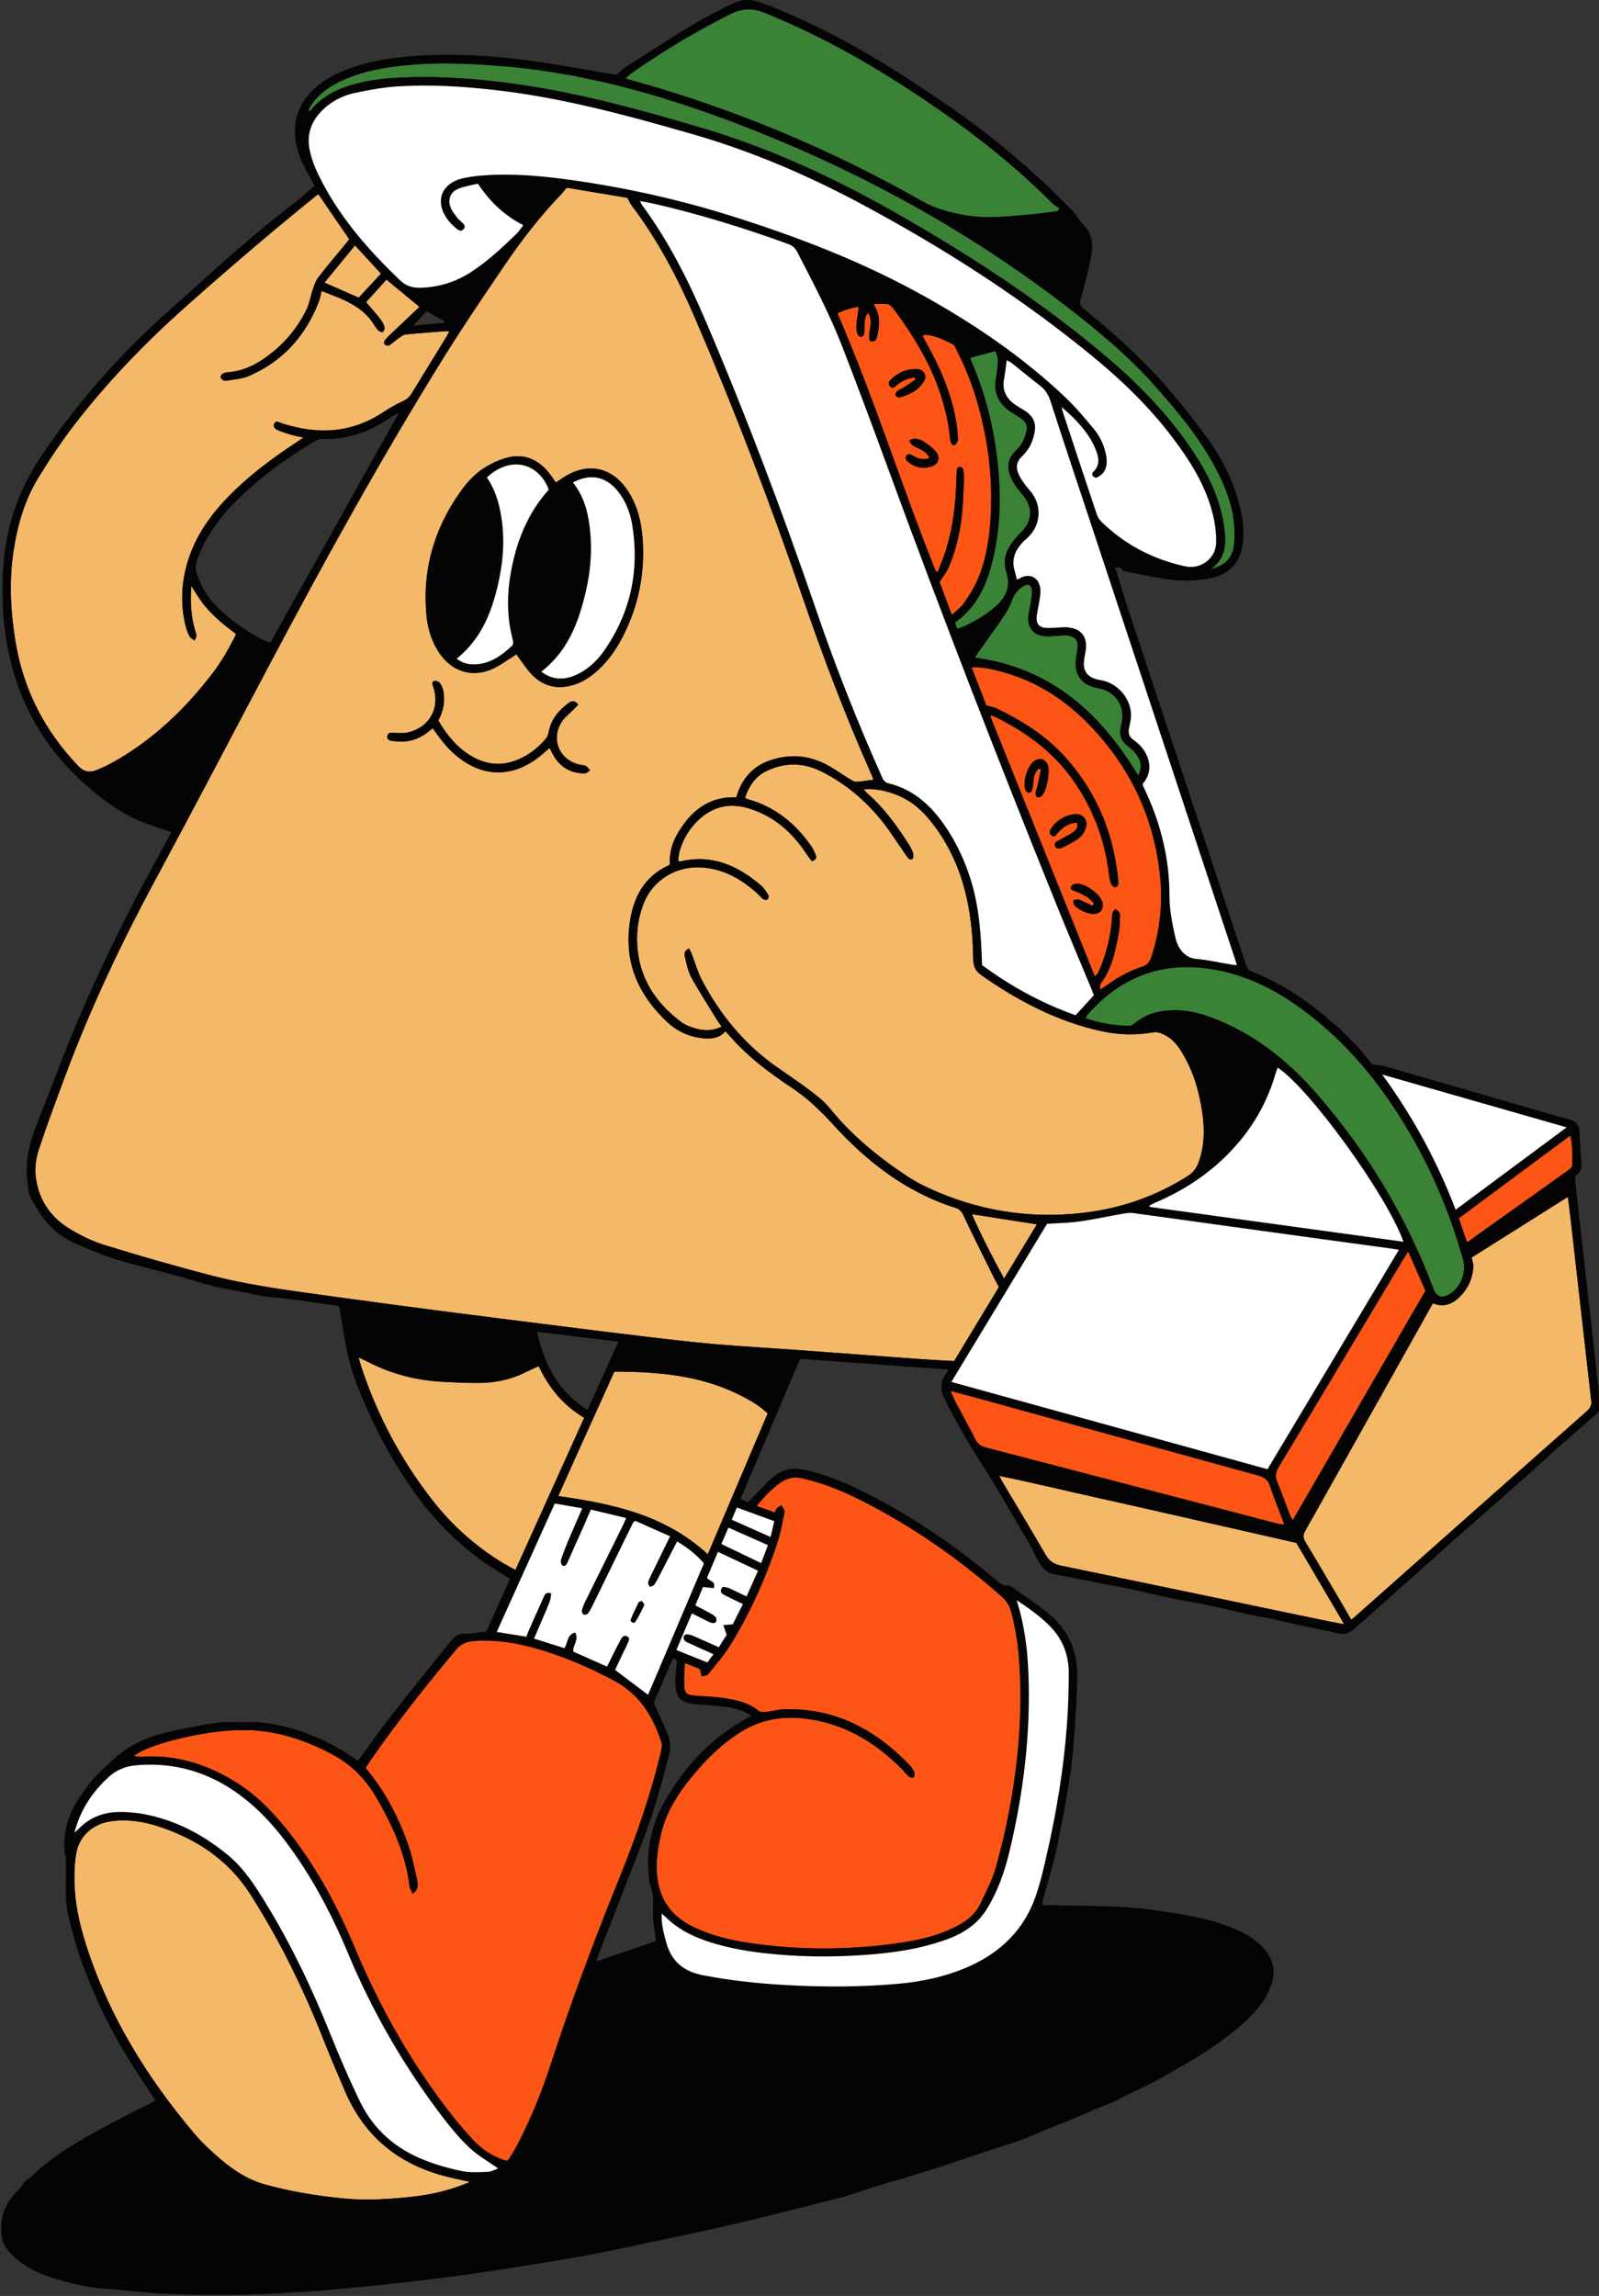 <?xml version="1.0" encoding="UTF-8"?>
<!DOCTYPE svg PUBLIC '-//W3C//DTD SVG 1.0//EN'
          'http://www.w3.org/TR/2001/REC-SVG-20010904/DTD/svg10.dtd'>
<svg data-name="Layer 2" height="500.3" preserveAspectRatio="xMidYMid meet" version="1.0" viewBox="-0.3 -0.0 348.6 500.3" width="348.6" xmlns="http://www.w3.org/2000/svg" xmlns:xlink="http://www.w3.org/1999/xlink" zoomAndPan="magnify"
><rect x="-0.3" y="-0.0" width="348.6" height="500.3" fill="#333333" stroke="none"/><g data-name="Layer 18"
  ><g id="change1_2"
    ><path d="M348.32,307.46c-.04-1.54-.07-3.07-.11-4.61l-.09-.11s.05-.13,.05-.13c-.11-1.04-.23-2.07-.34-3.11l-.09-.11s.06-.13,.06-.13c-.11-1.04-.23-2.07-.34-3.11l-.09-.1s.06-.13,.06-.13c-.35-3.14-.7-6.29-1.05-9.43l-.09-.11s.05-.13,.05-.13c-.12-1.03-.23-2.07-.35-3.11l-.09-.11s.06-.13,.06-.13c-.11-1.04-.23-2.07-.34-3.11l-.09-.11s.06-.13,.06-.13c-.61-5.37-1.21-10.74-1.82-16.11l-.09-.11s.06-.13,.06-.13c-.11-1.04-.23-2.07-.34-3.11l-.09-.11s.06-.13,.06-.13c-.1-.91-.2-1.83-.29-2.74,.01-.29,.03-.58,.03-.87,.12-.08,.25-.16,.38-.25l-.03-.07s.08,.02,.08,.02c.78-.66,.98-1.52,.91-2.5-.16-2.28-.35-4.56-.42-6.85-.04-1.3-.65-2.07-1.8-2.48-.8-.29-1.64-.47-2.46-.7-12.73-3.69-25.45-7.38-38.19-11.05-.78-.22-1.62-.24-2.72-.39-.8-.98-1.81-2.21-2.82-3.45-.1-.11-.21-.22-.31-.34,0,0-.05-.05-.05-.05-.1-.11-.21-.22-.31-.32,0,0-.06-.07-.06-.07-.09-.09-.19-.18-.28-.28-1.03-1.03-2.06-2.06-3.09-3.09-.09-.09-.19-.19-.28-.28,0,0-.06-.06-.06-.06-.11-.1-.22-.2-.32-.3-.29-.22-.61-.43-.88-.67-5.34-4.75-11.18-8.75-17.87-11.36-.85-.33-1.03-.94-1.26-1.63-5.11-15.41-10.21-30.83-15.32-46.24-3.44-10.38-6.9-20.75-10.33-31.13-.86-2.59-1.62-5.22-2.43-7.83-.17-.41-.34-.83-.5-1.24,.7,.19,1.61-.26,1.78,.77,2.99,.57,5.96,1.19,8.96,1.69,3.37,.55,6.76,.6,10.13-.11,3.72-.78,6.2-2.81,6.92-6.72,.5-2.7,.32-5.29-.26-7.85-1.36-6.02-4.01-11.51-7.69-16.44-2.83-3.78-5.73-7.53-8.85-11.07-2.81-3.19-5.87-6.18-8.98-9.08-2.83-2.65-5.86-5.08-8.83-7.57-.7-.59-.87-1.08-.59-2.04,.88-3.04,1.64-6.12,2.27-9.23,.52-2.55,.32-5.02-1.7-7.04-.73-.73-1.27-1.65-1.89-2.48-.1-.11-.21-.23-.31-.34,0,0-.05-.05-.05-.05-.1-.11-.2-.22-.3-.32,0,0-.06-.07-.06-.07-.09-.09-.18-.18-.28-.27-1.4-1.4-2.81-2.8-4.21-4.19-.1-.1-.19-.2-.29-.29,0,0-.06-.05-.06-.05-.11-.1-.21-.21-.32-.31-1.39-1.28-2.78-2.55-4.17-3.83-.09-.09-.18-.18-.27-.27,0,0-.08-.07-.08-.07-.11-.1-.22-.2-.32-.29-.39-.3-.81-.56-1.18-.89-4.98-4.49-10.34-8.52-15.85-12.31-10.81-7.45-21.92-14.4-34.02-19.63-2.91-1.26-5.78-2.61-8.9-3.28-.48,0-.97,0-1.45,0-.79,.26-1.63,.42-2.36,.79-2.81,1.42-5.67,2.77-8.36,4.4-5.03,3.03-9.96,6.23-14.91,9.39-.82,.52-1.5,1.26-2.11,1.78-5.2-.89-10.31-1.85-15.44-2.63-10.07-1.52-20.19-2.31-30.37-1.35-4.88,.46-9.68,1.34-14.22,3.31-2.41,1.04-4.62,2.38-6.46,4.28-4.87,5.03-4.14,11.48-1.45,16.51,.71,1.34,1.45,2.65,2.15,4.05-1.56,1.32-2.96,2.63-4.49,3.79-9.83,7.47-18.84,15.88-28.03,24.09-10.25,9.16-19.23,19.45-26.95,30.83C3.64,106.84,.86,115.26,.37,124.42c-.45,8.42,.38,16.72,3.18,24.7,3.5,9.96,9.69,18.02,18.01,24.48,3.2,2.49,6.61,4.57,10.45,5.92,1.66,.59,3.33,1.13,5.09,1.73-.36,.69-.65,1.3-.98,1.89-9.15,16.41-17.45,33.22-24.08,50.82-1.57,4.17-3.28,8.28-4.84,12.45-1.08,2.91-1.73,5.93-1.66,9.06,.03,1.21,.19,2.43,.35,3.63,.25,1.91,1.45,3.38,2.4,4.96,1.46,2.42,3.42,4.32,5.83,5.77,2.07,1.24,4.33,2.04,6.55,2.96,3.9,1.62,7.94,2.64,11.99,3.65,2,.5,3.99,1.02,5.97,1.58,2.59,.72,5.15,1.55,7.76,2.21,1.99,.5,4.03,.79,6.04,1.19,1.75,.34,3.48,.77,5.23,1.04,1.41,.22,2.86,.22,4.28,.41,3.74,.5,7.48,1.04,11.21,1.59,.28,.04,.54,.21,.51,.19,.79,4.32,1.29,8.44,2.36,12.41,.96,3.54,2.41,6.97,3.91,10.34,2.73,6.13,6.05,11.95,9.93,17.44,4.59,6.5,10.1,12.05,16.76,16.43,1.41,.93,2.86,1.82,4.3,2.74-1.74,3.88-3.44,7.67-5.17,11.51-1.45,.16-3.1,.49-4.76,.47-1.45-.02-2.28,.75-3.06,1.71-4.39,5.45-8.81,10.88-13.12,16.39-2.43,3.11-4.68,6.36-7.09,9.66-3.23-2.41-6.7-4.3-10.41-5.74-3.72-1.45-7.56-2.43-11.55-2.77-2.59,.02-5.17,.04-7.76,.06-1.58,.23-3.17,.39-4.73,.7-3.12,.62-6.27,1.13-9.3,2.05-2.33,.71-4.65,1.74-6.68,3.08-2.15,1.42-4.01,3.32-5.9,5.11-1.65,1.56-2.94,3.41-4.23,5.29-2.63,3.84-3.87,7.93-3.29,12.55,.08,.17,.15,.35,.23,.52,0,.49-.03,.98-.02,1.48,.03,3.02-.17,6.06,.16,9.05,.29,2.61,1.12,5.17,1.81,7.72,1.03,3.81,2.53,7.44,4.06,11.08,2.29,5.45,5.07,10.6,8.19,15.59,1.7,2.72,3.5,5.37,5.29,8.12-.33,.22-.59,.46-.9,.61-1.25,.62-2.52,1.18-3.75,1.83-3.32,1.74-6.66,3.43-9.91,5.29-4.42,2.53-8.73,5.22-12.38,8.83-.11,.1-.21,.2-.32,.3,0,0-.07,.06-.07,.06-.22,.11-.43,.22-.65,.34-.27,.27-.53,.54-.8,.8-.11,.21-.23,.43-.34,.64,0,0-.07,.07-.07,.07-.1,.1-.2,.21-.3,.31-.11,.15-.19,.32-.32,.45-2.74,2.55-4.09,5.62-3.77,9.42,.1,1.13,.32,2.17,.95,3.06,.59,.84,1.32,1.63,2.09,2.31,3.23,2.85,7.21,4.17,11.27,5.25,3,.8,6.04,1.34,9.16,1.51,3.89,.22,7.76,.82,11.65,.99,12.02,.54,24.03,.26,36.02-.78,8.75-.76,17.5-1.69,26.21-2.82,8.43-1.09,16.82-2.46,25.2-3.84,4.94-.81,9.85-1.84,14.76-2.86,6.76-1.4,13.5-2.83,20.23-4.35,4.81-1.08,9.59-2.29,14.37-3.48,4-.99,8.01-1.99,11.99-3.07,2.2-.6,4.34-1.42,6.53-2.09,4.14-1.27,8.3-2.45,12.42-3.75,4.09-1.3,8.14-2.71,12.22-4.07,2.34-.78,4.7-1.5,7.03-2.3,1.13-.39,2.21-.89,3.31-1.35,1.27-.52,2.54-1.05,3.81-1.57,1.24-.5,2.5-.97,3.73-1.48,1.91-.8,3.79-1.64,5.7-2.45,1.52-.64,3.12-1.13,4.56-1.91,3.52-1.92,7.27-3.37,10.72-5.45,1.77-1.07,3.61-2.02,5.4-3.1,3.63-2.19,7.14-4.54,10.37-7.28,2.51-2.12,4.79-4.47,6.34-7.4,2.1-3.98,1.82-7.82-2.4-11.23-2-1.61-4.26-2.62-6.62-3.49-5.19-1.91-10.65-2.61-16.07-3.44-.73-.09-1.47-.18-2.2-.28-.51-.03-1.01-.06-1.52-.09-1.1-.1-2.2-.19-3.3-.29-.76-.03-1.52-.05-2.27-.08-4.9-.1-9.81-.2-14.71-.3-.01-.23-.09-.47-.04-.68,1.05-3.94,2.31-7.84,3.14-11.83,1.56-7.52,3.09-15.07,3.68-22.74,.37-4.81,.7-9.63,.8-14.46,.11-5.37-1.81-10.03-5.94-13.53-2.43-2.06-5.14-3.81-7.74-5.66-.49-.35-1.12-.78-1.66-.75-1.1,.07-1.69-.61-2.38-1.19-8.7-7.32-18.03-13.71-28.17-18.87-4.25-2.16-8.65-3.95-13.31-5.08-2.76-.67-5.2-.15-7.27,1.7-1.75,1.56-3.3,3.33-4.95,5.01-.12,.13-.3,.21-.48,.33-.49-.25-.96-.49-1.52-.78,4.34-10.21,8.65-20.32,13-30.56,10.78,.78,21.49,1.55,32.37,2.34-.21,.43-.28,.67-.42,.85-1.51,1.83-1.34,3.74-.32,5.71,.31,.6,.56,1.24,.88,1.84,1.91,3.52,3.81,7.02,6,10.39,4.27,6.59,8.1,13.46,12.1,20.22,.28,.47,.41,1.02,.67,1.5,.99,1.85,1.87,3.74,4.34,4.14,3.13,.51,6.22,1.21,9.33,1.81,2.54,.49,5.09,.93,7.62,1.47,2.76,.59,5.5,1.31,8.26,1.88,2.55,.53,5.13,.89,7.68,1.43,3.39,.72,6.75,1.55,10.13,2.3,1.39,.3,2.81,.46,4.2,.76,2.14,.46,4.25,1.01,6.39,1.48,2.65,.58,5.32,1.03,7.95,1.68,1.4,.35,2.49,.07,3.52-.88,1.04-.95,2.12-1.86,3.18-2.78v-.11s.1,.01,.09,.02c.1-.09,.21-.17,.32-.26l-.02-.1s.1,.02,.09,.02c.11-.09,.21-.18,.32-.27,0,0-.03-.08-.03-.08,0,0,.09,.02,.09,.02,.83-.74,1.66-1.48,2.49-2.21v-.11s.09,.02,.09,.02c.1-.09,.21-.18,.31-.26l-.02-.1s.09,.02,.09,.02c.11-.09,.22-.18,.32-.27l-.03-.08s.09,.02,.09,.02c.83-.74,1.66-1.48,2.49-2.22v-.11s.09,.02,.09,.02c.1-.09,.21-.17,.32-.26l-.02-.1s.09,.02,.09,.02c.11-.09,.22-.18,.33-.27l-.03-.08s.09,.02,.09,.02c3.86-3.46,7.71-6.93,11.59-10.38,2.4-2.13,4.83-4.23,7.25-6.34v-.11s.1,.01,.09,.02c.1-.09,.21-.17,.31-.26l-.02-.1s.1,.02,.1,.02c.11-.09,.21-.18,.32-.27l-.03-.08s.09,.02,.09,.02c.83-.74,1.66-1.48,2.49-2.21,0,0-.01-.11-.01-.11,0,0,.1,.02,.1,.02,.1-.09,.21-.17,.32-.26l-.02-.1s.1,.02,.09,.02c.11-.09,.21-.18,.32-.27l-.03-.08s.09,.02,.09,.02c.83-.74,1.66-1.48,2.49-2.22v-.1s.09,.02,.09,.02c.11-.09,.21-.17,.32-.26l-.02-.1s.09,.02,.09,.02c.11-.09,.22-.18,.33-.27l-.03-.08s.09,.02,.09,.02c.83-.74,1.66-1.48,2.49-2.22,0,0-.01-.1-.01-.1,0,0,.1,.02,.1,.02,.11-.09,.21-.18,.32-.27l-.02-.09s.09,.02,.09,.02c.11-.09,.22-.18,.33-.28l-.03-.08s.08,.02,.08,.02c1.31-1.2,2.61-2.42,3.95-3.6,2.72-2.4,5.46-4.78,8.19-7.17v-.11s.1,.01,.1,.02c.1-.09,.21-.18,.31-.26l-.02-.1s.1,.02,.1,.02c.08-.1,.17-.2,.25-.3,0,0-.01-.14-.01-.14,0,0,.13-.03,.13-.02ZM92.71,67.78c1.32,.75,2.64,1.5,3.95,2.25,0,.11,0,.21,.01,.32-2.2,.21-4.4,.41-7,.66,1.15-1.22,2.06-2.18,3.04-3.23Zm-45.76,64.45c-2.02-2-3.38-4.39-4.32-7.05-.39-1.1-.35-2.12,.05-3.23,1.78-4.93,4.77-9.06,8.43-12.73,5.23-5.24,11.2-9.53,17.55-13.29,.34-.2,.8-.29,1.2-.28,5.39,.16,10.22-1.5,14.65-4.46,.57-.38,1.15-.72,1.74-1.07,.08-.05,.22,0,.34,0-9.27,16.57-18.53,33.14-27.94,49.96-.69-.28-1.46-.5-2.15-.87-3.49-1.9-6.72-4.17-9.55-6.98Zm87.61,160.12c-2.28,5.05-4.47,9.91-6.74,14.91-6.43-3.96-9.47-9.87-11.07-17.08,6.05,.74,11.78,1.44,17.81,2.17Zm-4.86,135.09c.16-.53,.25-.98,.41-1.39,3.29-8.47,6.63-16.92,9.88-25.41,2.26-5.89,3.93-11.97,5.5-18.08,.44-1.71,.38-3.3-.32-4.88-.96-2.2-1.97-4.39-2.97-6.63,1.36-3.16,2.78-6.44,4.17-9.68,.95,0,.94,.5,.88,1.12-.13,1.41-.3,2.84-.28,4.25,.04,3.21,1.15,4.3,4.33,4.57,2.46,.21,4.93,.41,7.38,.72,1.03,.13,2.04,.49,3.03,.84,.6,.22,1.14,.62,1.87,1.03-8.2,4.2-14.12,10.42-18.61,17.99-3.31,5.58-4.59,11.7-3.67,18.2,.02,.12,0,.26,.05,.37,1.13,2.45,.63,5.05,.76,7.6,.09,1.66,.42,3.3,.63,4.92-4.27,1.45-8.57,2.92-13.07,4.45Z" fill="#050404"
    /></g
    ><g
    ><g fill="#3a8236" id="change2_1"
      ><path d="M230.3,46c-2.13,.26-4.26,.6-6.41,.78-4.5,.38-9.02,.92-13.52,.16-3.35-.57-6.63-1.38-9.66-3.1-20.01-11.36-41.08-20.17-63.26-26.32-.41-.11-.81-.27-1.38-.46,.39-.36,.66-.67,1-.9,6.93-4.91,14.2-9.25,21.8-13.07,2.53-1.27,4.84-1.38,7.45-.33,9.28,3.73,18.1,8.33,26.58,13.59,13.04,8.09,25.38,17.07,36.25,27.96,.43,.43,1,.72,1.51,1.07-.12,.21-.25,.42-.37,.62Z"
        /><path d="M236.35,221.9c.21-.37,.29-.61,.45-.78,6.84-7.87,15.41-11.41,25.81-10.12,9.03,1.12,16.66,5.36,23.61,10.96,8.51,6.85,15.15,15.28,20.66,24.64,5.18,8.8,9.08,18.14,11.82,27.97,.75,2.68-.57,5.98-2.92,7.42-1.72,1.06-2.9,.67-3.61-1.23-5.85-15.59-14.32-29.6-25.21-42.18-6.38-7.38-13.79-13.3-23.01-16.79-3.73-1.41-7.51-2.09-11.46-1.33-1.98,.38-3.76,1.21-5.34,2.47-.32,.25-.7,.58-1.07,.59-3.3,.09-6.48-.6-9.72-1.6Z"
        /><path d="M66.9,24.08c.32-.55,.6-1.14,.98-1.66,1.31-1.78,3.02-3.09,4.95-4.14,3.75-2.04,7.83-3.05,12.01-3.66,8.2-1.19,16.41-.88,24.65-.19,19.26,1.61,37.51,7.14,55.34,14.24,24.12,9.61,46.61,22.13,67.22,37.96,6.93,5.32,13.65,10.92,19.47,17.47,4.94,5.56,9.7,11.27,13.21,17.89,1.89,3.57,3.42,7.3,3.94,11.34,.2,1.58,.26,3.22,.13,4.81-.28,3.36-1.66,4.9-5.18,5.95,3.78-2.73,3.42-6.45,2.82-10.12-.97-5.91-3.64-11.13-6.96-16.05-5.07-7.5-11.28-13.96-18.14-19.8-14.25-12.13-29.84-22.3-46.06-31.55-13.54-7.72-27.61-14.26-42.58-18.69-13.11-3.88-26.3-7.51-39.87-9.47-8.17-1.18-16.37-1.84-24.63-1.55-3.72,.13-7.41,.46-11.03,1.42-3.73,.99-7.08,2.6-9.6,5.64-.1,.13-.27,.2-.41,.3-.08-.05-.16-.09-.24-.14Z"
        /><path d="M247.82,168.98c-8.3-13.76-19.15-23.47-35.57-25.66,.18-.3,.35-.65,.57-.96,1.96-2.78,3.98-5.52,5.88-8.34,.72-1.06,1.27-2.26,1.73-3.46,.47-1.22,1.23-2.13,2.31-2.79,1.17-.73,1.9-.37,1.96,1.03,.04,.85-.17,1.71-.29,2.56-.17,1.1-.49,2.18-.53,3.28-.07,2.36,1.31,3.84,3.69,4,1.04,.07,2.1-.06,3.15-.11,.49-.02,.99-.13,1.47-.08,2.01,.22,2.68,1.12,2.4,3.14-.13,.92-.34,1.83-.38,2.75-.12,2.77,1.37,4.74,4.06,5.44,.6,.16,1.21,.24,1.81,.42,2.86,.85,4.65,3.59,4.28,6.54-.09,.73-.28,1.46-.39,2.19-.21,1.4,.26,2.54,1.36,3.45,.67,.55,1.38,1.08,1.91,1.75,1.07,1.36,1.69,2.85,.58,4.85Z"
        /><path d="M211.22,77.95c1.93-.51,3.65-.97,5.4-1.44,.93,1.31,.58,2.68,.48,4.01-.07,.92-.3,1.83-.38,2.75-.24,2.57,.81,4.58,2.82,6.11,.78,.6,1.67,1.06,2.5,1.6,1.45,.96,1.77,1.78,1.32,3.47-.37,1.41-1.04,2.67-2.1,3.65-1.97,1.82-2.22,3.94-.86,6.58,.61,1.19,1.52,2.25,2.37,3.3,2.21,2.74,2,5.58-.52,8.08-.99,.99-1.93,2.1-2.62,3.31-.91,1.6-1.16,3.41-.56,5.2,1.09,3.21-.05,5.67-2.48,7.73-2.42,2.06-5.14,3.62-8.19,4.77-.19-.5-.36-.94-.54-1.42,5.2-3.62,7.25-9.02,8.52-14.79,1.6-7.27,1.52-14.6,.57-21.95-.9-6.97-2.69-13.69-5.48-20.15-.09-.22-.14-.45-.26-.82Z"
      /></g
      ><g fill="#fd5515" id="change3_1"
      ><path d="M148.97,362.37c1.28,.5,2.25,.87,3.17,1.23,.11,.16,.21,.25,.24,.36,.11,.44,.21,.88,.3,1.33,.49-.16,1.18-.17,1.45-.5,1.7-2.12,3.51-4.2,4.92-6.51,4.3-7.05,7.67-14.55,10.23-22.41,.59-1.82,.91-3.72,1.33-5.59,.08-.36,.17-.77,.08-1.1-.12-.42-.42-.79-.64-1.18-.33,.22-.71,.4-.98,.67-.2,.2-.26,.53-.43,.91-1.3-.46-2.55-.91-3.99-1.42,1.68-2,3.27-3.72,5.2-5.08,1.42-1,2.96-1.35,4.75-.95,4.57,1.03,8.86,2.77,13.01,4.88,11.1,5.64,21.25,12.69,30.56,20.95,1.02,.9,1.65,1.96,2,3.26,1.06,3.9,1.58,7.89,1.82,11.91,.6,10.25-.22,20.42-2.07,30.49-.84,4.55-1.88,9.09-3.16,13.54-.76,2.65-2.12,5.13-3.29,7.65-1.25,2.68-3.6,4.21-6.15,5.41-3.5,1.64-7.25,2.51-11.05,3.09-11.22,1.69-22.46,1.72-33.68,0-3.86-.59-7.64-1.55-11.22-3.17-4.13-1.88-7.05-4.79-8.06-9.32-.83-3.7-.37-7.36,.47-11.03,1.33-5.76,4.67-10.32,8.46-14.63,2.51-2.84,5.3-5.37,8.49-7.46,4.21-2.76,8.77-3.76,13.8-3.28,8.7,.85,15.69,4.95,21.73,10.99,.57,.57,1.06,1.21,1.66,1.75,.22,.2,.64,.17,.98,.24,.07-.38,.31-.83,.19-1.12-.26-.61-.65-1.21-1.11-1.69-7.45-7.73-16.26-12.46-27.3-12.11-1.35,.04-2.68,.43-4.03,.57-.51,.05-1.18,.06-1.53-.22-2.65-2.14-5.84-2.59-9.03-2.98-1.66-.2-3.34-.21-5-.37-1.69-.16-2.14-.53-2.21-2.14-.07-1.58,.07-3.17,.12-4.96Z"
        /><path d="M89.68,412.67c1.3-1.02,1.16-2.07,.95-2.99-.59-2.65-1.13-5.34-2.03-7.89-2.11-5.99-5.04-11.56-9.21-16.53,.38-.58,.72-1.16,1.1-1.7,5.8-8.35,12.11-16.3,18.63-24.09,1.06-1.27,2.27-1.75,3.81-1.87,4.51-.36,8.9,.3,13.22,1.5,6.11,1.69,11.9,4.16,17.49,7.16,5.53,2.96,8.47,7.8,10.28,13.51,.19,.59,.01,1.34-.14,1.98-2.25,9.47-5.45,18.63-9.11,27.64-5.42,13.36-10.49,26.85-14.95,40.57-1.97,6.06-4.39,11.97-7.35,17.63-.46,.88-.99,1.71-1.51,2.55-.16,.25-.39,.47-.62,.75-2.93-.8-5.36-2.4-7.36-4.53-2.2-2.34-4.26-4.83-6.19-7.39-8.06-10.68-14.51-22.28-19.69-34.61-3.65-8.7-8.06-17-13.86-24.5-3.43-4.43-7.22-8.52-12.02-11.5-6.25-3.88-12.99-6.04-20.45-5.55-.55,.04-1.11,0-1.81-.23,.55-.32,1.08-.67,1.64-.95,2.91-1.43,6.02-2.25,9.16-2.97,4.11-.95,8.28-1.6,12.5-1.67,7.17-.12,13.78,1.97,20.05,5.35,3.98,2.15,7.06,5.17,9.35,9.05,3.61,6.12,6.54,12.5,7.43,19.65,.06,.49,.39,.95,.68,1.65Z"
        /><path d="M238.38,212.81c-7.66-19.07-15.22-37.88-22.78-56.68,.09-.08,.18-.17,.27-.25,.41,.19,.84,.36,1.24,.56,6.57,3.3,12.33,7.56,16.6,13.67,4.16,5.95,6.71,12.51,7.66,19.69,.11,.86,.2,1.73,.45,2.55,.12,.39,.57,.94,.9,.96,.72,.04,.82-.65,.78-1.21-.06-.86-.19-1.72-.31-2.58-1.27-9.27-4.94-17.44-11.18-24.44-4.2-4.71-9.42-7.98-15.04-10.69-.65-.31-1.41-.42-2.26-.67-1.03-2.65-2.09-5.4-3.22-8.33,2.36-.06,4.41,.41,6.43,.94,7.83,2.07,14.33,6.37,19.82,12.2,8.55,9.09,13.56,19.83,14.85,32.28,.63,6.06,0,11.97-1.9,17.76-.36,1.09-.91,1.75-2.04,2.11-2.67,.85-5.11,2.21-7.39,3.84-.48,.34-.99,.65-1.77,1.17,.07-.71-.02-1.14,.15-1.36,2.45-3.22,3.19-7.05,3.92-10.88,.23-1.21,.27-2.46,.3-3.69,.02-.86-.05-.86-.92-1.65-.88,.45-.76,1.31-.82,2.08-.27,3.67-1.13,7.2-2.5,10.61-.18,.46-.4,.91-.63,1.34-.08,.15-.24,.27-.63,.68Zm-3.83-33.53c.27,1.17-.38,1.72-1.03,2.16-.87,.58-1.83,1.02-2.72,1.56-.54,.33-1.49,.55-1.04,1.43,.4,.77,1.24,.44,1.82,.15,1.2-.61,2.45-1.22,3.48-2.06,.66-.54,1.2-1.45,1.41-2.29,.42-1.67-.78-3-2.47-2.81-1.98,.21-3.64,1.13-4.87,2.73-.42,.55-.84,1.31-.25,1.84,.74,.66,1.15-.22,1.59-.68,1.08-1.13,2.29-2.01,4.08-2.02Zm-8.46-11.78c.18,.05,.36,.1,.54,.14-.24,1.19-.47,2.38-.73,3.56-.12,.54-.38,1.06-.44,1.6-.03,.3,.15,.79,.38,.91,.22,.11,.72-.04,.94-.25,1.12-1.04,1.92-5.45,1.3-6.86-.52-1.18-1.6-1.53-2.75-.87-1.59,.91-2.84,4.89-2.01,6.5,.12,.24,.45,.5,.68,.51,.23,0,.62-.25,.68-.47,.17-.58,.24-1.2,.29-1.81,.09-1.11,.31-2.15,1.11-2.96Zm12.12,29.39c-.13,.15-.26,.31-.38,.46-.99-.46-1.95-.97-2.97-1.35-.33-.12-.78,.11-1.18,.18,.09,.39,.05,.91,.29,1.13,1.11,1.03,2.47,1.69,3.97,1.82,1.69,.14,2.61-1.25,1.98-2.83-.69-1.74-3.8-3.88-5.59-3.75-.41,.03-1.01,.32-1.14,.65-.24,.59,.35,.76,.83,.95,.91,.37,1.83,.76,2.66,1.28,.58,.36,1.02,.96,1.53,1.44Z"
        /><path d="M203.72,124.49c-7.46-18.58-13.42-37.73-21.43-56.2,1.51-.73,3.05-1.22,4.67-1.42-.21,1.54-.45,2.91-.56,4.3-.04,.59,.16,1.22,.36,1.8,.07,.21,.47,.46,.7,.43,.23-.02,.58-.33,.62-.56,.11-.67,.08-1.35,.11-2.03,.04-.9,.05-1.82,.79-2.66,1.32,2.07-.22,4.21,.4,6.14,1.04,.36,1.39-.27,1.55-.95,.5-2.13,.76-4.27-.37-6.32-.11-.2-.2-.42-.39-.81,.95,0,1.74,.02,2.53,0,.76-.02,1.27,.35,1.71,.93,6.34,8.43,11.26,17.48,12.43,28.18,.02,.18,.02,.38,.07,.55,.16,.51,.2,1.3,.93,1.09,.34-.1,.73-.85,.71-1.28-.06-1.48-.2-2.96-.48-4.42-1.12-5.9-3.48-11.33-6.41-16.54-.24-.43-.48-.86-.7-1.31-.05-.1,0-.24,0-.44,2.4-.07,4.42,1.04,6.46,2.03,.47,.23,.69,.99,.98,1.54,3.02,5.88,4.95,12.13,6.17,18.61,1.06,5.62,1.44,11.3,1.16,17.01-.25,4.97-.98,9.87-3.01,14.46-.77,1.74-1.83,3.36-2.93,4.93-.61,.88-1.55,1.53-2.56,2.48-1.01-2.7-1.91-5.11-2.69-7.19,.76-1.19,1.46-2.05,1.9-3.02,1.58-3.53,2.45-7.28,2.92-11.09,.34-2.82,.39-5.67,.52-8.51,.03-.67-.09-1.36-.24-2.02-.05-.21-.45-.49-.67-.48-.22,.01-.57,.34-.6,.56-.11,.86-.14,1.72-.16,2.59-.11,4.97-.72,9.87-2.16,14.65-.51,1.71-1.22,3.35-1.83,5.03-.15-.02-.31-.03-.46-.05Zm-4.61-42.24c.07,.14,.14,.29,.21,.43-.85,.57-1.69,1.16-2.55,1.71-.47,.3-1.02,.48-1.44,.82-.24,.19-.46,.66-.38,.9,.08,.24,.6,.54,.84,.48,2.21-.56,4.19-1.54,5.37-3.59,.67-1.16-.04-2.48-1.41-2.57-2.25-.14-4.22,.72-5.85,2.27-.41,.39-.64,.97-.16,1.49,.54,.57,.98,.13,1.41-.24,1.15-.96,2.46-1.58,3.95-1.72Zm3.23,17.56c-1.39,.51-2.51,.12-3.6-.5-.49-.28-1.04-.64-1.46,.02-.4,.62,.1,1.06,.53,1.41,1.46,1.17,3.13,1.47,4.89,.93,1.59-.49,2.1-1.9,1.06-3.2-.71-.89-1.71-1.58-2.67-2.24-.54-.37-1.25-.57-1.9-.65-.4-.05-.85,.27-1.28,.43,.26,.36,.44,.82,.78,1.06,.49,.35,1.12,.52,1.65,.83,.78,.45,1.6,.88,1.99,1.91Z"
        /><path d="M206.92,303.09c2.52,.67,4.6,1.21,6.67,1.78,20.16,5.56,40.31,11.13,60.47,16.66,1.33,.37,2.09,.98,2.53,2.31,.92,2.75,2.02,5.44,3.12,8.36-.55-.06-.95-.05-1.32-.14-21.25-5.54-42.49-11.1-63.74-16.63-1.11-.29-1.82-.81-2.34-1.84-1.37-2.7-2.85-5.35-4.27-8.03-.34-.65-.61-1.34-1.12-2.47Z"
        /><path d="M306.71,272.73c1.31,2.97,2.52,5.74,3.75,8.54-9.59,16.6-19.19,33.2-28.93,50.03-.29-.55-.51-.87-.65-1.23-.91-2.37-1.74-4.77-2.73-7.1-.51-1.21-.37-2.16,.3-3.27,5.48-9.06,10.9-18.15,16.35-27.23,3.56-5.95,7.13-11.9,10.69-17.84,.34-.57,.72-1.12,1.21-1.89Z"
        /><path d="M342.03,247.43c.57,2.3,.48,4.4,.47,6.48,0,.4-.59,.89-1.01,1.19-5.89,4.21-11.81,8.4-17.71,12.6-1.36,.96-2.71,1.94-4.25,3.05-.62-1.81-1.19-3.47-1.8-5.27,8.08-6,16.11-11.95,24.29-18.03Z"
      /></g
      ><g fill="#f4b869" id="change4_1"
      ><path d="M291.56,224.07c-.11-.1-.22-.2-.32-.3,.11,.1,.22,.2,.32,.3Z"
        /><path d="M291.91,224.42c-.09-.09-.19-.19-.28-.28,.09,.09,.19,.19,.28,.28Z"
        /><path d="M295.28,227.78c-.09-.09-.19-.18-.28-.28,.09,.09,.19,.18,.28,.28Z"
        /><path d="M295.65,228.17c-.1-.11-.21-.22-.31-.32,.1,.11,.21,.22,.31,.32Z"
        /><path d="M296.01,228.56c-.1-.11-.21-.22-.31-.34,.1,.11,.21,.22,.31,.34Z"
        /><path d="M190.17,169.9c-1.42,.19-2.63,.41-3.85,.47-.42,.02-.89-.31-1.29-.55-1.9-1.15-3.71-2.5-5.7-3.47-3.78-1.84-7.71-2.02-11.73-.66-3.42,1.16-5.63,3.47-6.95,6.74-.09,.23-.15,.47-.23,.7-.06,.17-.14,.33-.26,.62-4.5-.17-8.14,1.68-10.91,5.2-2.14,2.72-3.73,5.68-3.5,9.37-.03,.03-.1,.16-.2,.21-5.66,2.56-7.94,7.38-8.64,13.15-1.03,8.49,2.17,15.37,8.29,21.07,2.15,2,4.72,3.16,7.64,3.48,1.82,.2,3.59,.1,5-1.51,.37,.4,.74,.79,1.09,1.19,2.63,2.99,5.61,5.59,8.83,7.93,1.4,1.02,2.8,2.04,4.26,2.99,3.5,2.28,6.46,5.08,9.28,8.19,7.42,8.15,15.98,14.8,26.7,18.18,.9,.28,1.34,.79,1.75,1.66,2.1,4.48,4.33,8.9,6.52,13.33,.36,.72,.75,1.42,1.2,2.28-3.23,5.34-6.49,10.72-9.76,16.12-2.42-.14-4.77-.24-7.11-.41-9.27-.67-18.53-1.38-27.8-2.05-5.68-.41-11.38-.72-17.05-1.21-5.06-.44-10.1-1.03-15.14-1.63-6.64-.78-13.28-1.63-19.91-2.46-8.29-1.04-16.59-2.08-24.88-3.16-7.92-1.03-15.84-2.08-23.75-3.18-8.71-1.21-17.45-2.29-25.98-4.47-7.91-2.03-15.75-4.3-23.56-6.7-2.75-.85-5.42-2.16-7.87-3.68-4.21-2.62-6.71-6.59-7.21-11.54-.19-1.85,.13-3.87,.72-5.65,1.81-5.46,3.82-10.85,5.83-16.23,5.53-14.8,12.29-29.04,19.8-42.94,8.44-15.62,16.65-31.37,24.97-47.06,11.92-22.47,24.23-44.73,37.67-66.34,4.25-6.83,8.78-13.49,13.3-20.15,3.72-5.48,7.8-10.71,12.39-15.5,.33-.35,.62-.74,1.11-1.33,4.36,.73,8.85,1.48,13.21,2.21,.42,.72,.67,1.29,1.03,1.77,5.68,7.5,10,15.78,13.71,24.38,8.67,20.11,16.49,40.56,23.61,61.27,4.39,12.76,9.17,25.36,14.64,37.69,.24,.54,.46,1.09,.72,1.69ZM120.88,105.14c-.7-.96-1.22-1.81-1.87-2.54-2.27-2.55-5.12-3.73-8.49-2.93-1.65,.39-3.27,1.13-4.75,1.99-2.27,1.32-4.08,3.23-5.6,5.36-5.81,8.11-8.44,17.13-7.49,27.1,.29,3.05,1.2,5.94,3.01,8.47,2.65,3.7,6.75,5.03,10.97,3.35,1.64-.65,3.1-1.77,4.62-2.69,.4-.24,.77-.55,.97-.69,1.24,1.62,2.24,3.29,3.58,4.62,2.55,2.51,5.66,3.13,9.09,2.01,2.05-.66,3.76-1.86,5.31-3.31,2.15-2.01,3.81-4.39,5.16-6.99,3.5-6.76,4.97-13.95,4.4-21.53-.29-3.86-1.23-7.58-3.5-10.82-3.27-4.66-8.29-5.74-13.18-2.85-.74,.43-1.43,.93-2.23,1.46Zm-26.85,53.54c.75,1.02,1.36,1.88,2,2.7,1.54,1.96,3.33,3.66,5.49,4.94,3.43,2.04,7.06,2.55,10.87,1.28,2.14-.71,4.01-1.92,5.7-3.41,.45-.4,.91-.78,1.42-1.22,.35,.67,.61,1.22,.92,1.74,1.02,1.72,2.45,2.95,4.38,3.5,.76,.21,1.58,.32,2.37,.3,.39-.01,.78-.43,1.16-.66-.3-.33-.56-.73-.92-.96-.29-.18-.72-.16-1.08-.22-4.78-.87-6.81-5.88-3.91-9.77,.62-.83,1.48-1.48,2.22-2.22,.37-.37,.73-.76,1.1-1.14-.77-1.07-1.52-.79-2.19-.29-2.14,1.6-3.76,3.56-4.25,6.29-.09,.51-.31,1.08-.64,1.46-1.42,1.65-3.08,3.04-5.03,4.04-3.84,1.98-7.62,1.85-11.31-.37-3.1-1.87-5.28-4.59-7.08-7.68,1.12-2.05,1.49-4.15,1.11-6.36-.11-.64-.39-1.32-.78-1.83-.23-.3-.9-.54-1.25-.42-.62,.21-.33,.78-.17,1.26,1.54,4.69-.87,8.97-5.69,9.98-.94,.2-1.96,.1-2.94,.06-.6-.03-1.2-.07-1.37,.6-.2,.82,.45,1.12,1.08,1.17,1.04,.1,2.1,.18,3.13,.06,2.15-.26,3.97-1.31,5.65-2.86Z"
        /><path d="M149.92,206.65c-1.13,.53-1.04,1.31-.9,1.91,.36,1.49,.65,3.07,1.38,4.39,1.73,3.14,3.68,6.15,5.56,9.21,.32,.51,.69,.99,1.05,1.52-2.04,1.07-4.05,.93-6.05,.31-.93-.29-1.9-.66-2.68-1.24-6.56-4.86-10.11-11.26-9.66-19.56,.1-1.89,.51-3.82,1.12-5.61,1.92-5.7,7.28-9.07,13.3-8.54,4.8,.42,8.65,2.76,12.09,5.95,.32,.29,.56,.69,.92,.91,.26,.16,.77,.25,.95,.1,.2-.17,.33-.73,.2-.95-.44-.73-.91-1.51-1.55-2.06-5.06-4.36-10.69-6.91-17.57-5.3-.11,.02-.23-.03-.57-.09,.12-.75,.15-1.54,.37-2.27,.86-2.85,2.42-5.29,4.7-7.21,2.98-2.51,6.42-3.12,10.11-2.05,5.48,1.59,9.54,5.08,12.66,9.76,.43,.64,.91,1.25,1.32,1.81,.9-.27,1.14-.71,.86-1.34-.29-.68-.59-1.37-1.01-1.97-3.45-4.91-7.86-8.54-13.74-10.16-.17-.05-.33-.15-.68-.3,.85-2.54,2.18-4.65,4.66-5.85,4-1.94,8.05-1.89,11.99,.07,5.23,2.61,9.62,6.32,13.26,10.86,1.62,2.02,3.01,4.23,4.5,6.36,.28,.41,.54,.83,.83,1.23,.33,.44,.74,1.07,1.3,.58,.26-.22,.21-1.02,.04-1.47-.27-.74-.71-1.44-1.15-2.11-2.52-3.92-5.27-7.65-8.82-10.72-.21-.18-.38-.42-.74-.84,2.19-.17,4.04,.18,5.85,.73,3.3,1,5.99,2.94,8.2,5.53,4.34,5.11,7.01,11.04,8.45,17.54,.97,4.37,1.34,8.81,1.39,13.27,.02,1.55,.57,2.59,1.77,3.43,7.97,5.58,16.46,10.06,26.05,12.18,3.72,.82,7.49,.97,11.25,.3,1.14-.2,2.07,.21,2.99,.72,1.51,.84,2.54,2.16,3.42,3.59,2.5,4.08,3.8,8.56,4.48,13.26,.52,3.61,.45,7.14-.77,10.63-.47,1.35-1.22,2.33-2.44,3.11-7.02,4.47-14.68,7.08-22.93,8.02-11.73,1.35-22.95-.5-33.65-5.47-1.57-.73-3.1-1.56-4.54-2.51-6.28-4.15-12.06-8.86-16.84-14.75-1.19-1.47-2.72-2.7-4.24-3.85-2.47-1.87-5.05-3.57-7.58-5.36-6.97-4.93-12.22-11.35-16.15-18.87-.91-1.73-1.43-3.67-2.14-5.5-.17-.43-.4-.84-.64-1.34Z"
        /><path d="M69.79,63.41c4.35,1.71,8.82,3.08,11.47,7.36,.29,.47,.61,.95,1.01,1.32,.22,.21,.84,.37,.92,.27,.23-.28,.45-.77,.35-1.08-.2-.64-.54-1.26-.96-1.79-.95-1.21-1.98-2.36-3.07-3.64,1.44-1.58,2.93-3.22,4.45-4.91,2.38,1.96,4.75,3.92,7.21,5.95-2.02,1.9-4.05,3.8-6.06,5.72-.54,.51-1.07,1.03-1.53,1.61-.15,.18-.17,.7-.04,.82,.23,.2,.74,.38,.94,.26,.78-.49,1.47-1.12,2.23-1.65,.44-.31,.92-.7,1.41-.75,3.02-.3,6.04-.52,9.07-.75,.12,0,.24,.05,.47,.1-.24,.45-.45,.88-.7,1.29-2.49,4.06-5.01,8.11-7.48,12.18-.47,.77-1.01,1.29-1.86,1.68-1.51,.7-2.98,1.52-4.36,2.44-6.88,4.57-14.21,4.93-21.87,2.49-.18-.06-.36-.11-.53-.18-.46-.18-.97-.51-1.31,.09-.41,.72,.08,1.23,.66,1.48,1.02,.43,2.08,.76,3.15,1.08,.74,.22,1.51,.34,2.54,.56-.71,.48-1.21,.81-1.71,1.14-5.18,3.42-10.14,7.11-14.51,11.55-4,4.07-7.27,8.63-8.98,14.13-1.46,4.69-1.71,9.48-.51,14.29,.19,.77,.5,1.54,.87,2.24,.19,.35,.66,.56,1.03,.86,.73-.92,.32-1.6,.12-2.29-.86-3.01-1.06-6.07-.79-9.57,1.03,1.55,1.79,2.9,2.75,4.1,.97,1.2,2.07,2.3,3.22,3.33,1.19,1.07,2.5,2.02,3.8,3.06-1.51,3.07-3.2,6.02-5.28,8.72-5.91,7.68-12.82,14.26-21.31,19.06-1.23,.7-2.52,1.33-3.84,1.85-1.47,.57-2.73,.43-3.98-.88-7.38-7.69-12.01-16.73-13.72-27.25-1.05-6.45-1.39-12.9-.43-19.41,.84-5.76,2.42-11.28,5.47-16.24,2.42-3.95,5-7.83,7.83-11.5,7.21-9.34,15.36-17.79,24.18-25.64,9.3-8.28,18.76-16.36,28.44-24.19,.18-.15,.39-.26,.58-.38,2.24,3.27,4.44,6.48,6.73,9.82-.2,.25-.49,.63-.79,1-2.01,2.44-4.07,4.83-5.99,7.34-.61,.79-.91,1.85-1.24,2.83-.46,1.33-.65,2.78-1.26,4.04-2.26,4.68-5.62,8.41-9.99,11.24-2.11,1.37-4.39,2.27-6.91,2.5-.74,.07-1.51,.08-1.88,.94,.17,.92,.9,.98,1.56,.87,1.52-.24,3.12-.35,4.51-.94,7.46-3.18,12.45-8.76,15.36-16.26,.26-.68,.36-1.42,.58-2.28Z"
        /><path d="M102.18,475.46c-4.15,1.75-8.06,2.69-12.06,3.15-5.11,.58-10.24,.95-15.39,.46-5.8-.55-11.54-1.49-17.16-3.03-4.94-1.35-8.78-4.47-12.41-7.88-1.04-.97-2.04-2-2.96-3.08-10.43-12.29-18.78-25.79-23.72-41.23-1.46-4.56-2.5-9.21-2.56-14.01-.03-2.09,.06-4.22,.46-6.27,.71-3.59,3.66-6.13,7.3-6.67,3.57-.54,7.06-.06,10.44,1.04,8.36,2.72,15.35,7.29,20.19,14.88,6.44,10.11,11.67,20.81,16.04,31.95,1.42,3.62,2.99,7.19,4.51,10.78,4.46,10.52,12.5,16.62,23.52,19.05,.6,.13,1.21,.26,1.81,.4,.54,.12,1.08,.25,1.99,.46Z"
        /><path d="M294.27,352.93c-.79-1.35-1.49-2.58-2.21-3.81-2.57-4.37-5.13-8.76-7.75-13.1-.5-.83-.6-1.46-.09-2.36,9.23-16.39,18.42-32.81,27.62-49.22,.06-.11,.14-.21,.3-.44,2.14,.93,4.03,.28,5.66-1.28,1.91-1.83,2.97-4.1,3.11-6.74,.03-.59-.22-1.2-.38-1.95,6.9-4.35,13.84-8.72,20.99-13.22,.19,1.53,.37,2.79,.51,4.06,1.48,13.03,2.96,26.05,4.44,39.08,.04,.37,.06,.74,.13,1.11,.18,.99-.11,1.7-.91,2.41-16.89,14.93-33.76,29.9-50.63,44.86-.18,.16-.38,.3-.78,.61Z"
        /><path d="M77.87,295.78c.81,.38,1.36,.61,1.89,.89,5.18,2.71,10.71,4.12,16.53,4.43,2.59,.14,5.19,.27,7.79,.25,3.5-.02,6.88-.69,10.05-2.27,.94-.47,1.9-.88,3.02-1.4,2.17,4.63,5.25,8.49,9.92,11.26-4.96,10.97-9.93,21.97-14.99,33.16-.96-.53-1.83-.97-2.66-1.47-5.99-3.63-11.16-8.23-15.45-13.74-6.86-8.81-12.05-18.53-15.53-29.15-.18-.56-.32-1.14-.56-1.97Z"
        /><path d="M167.07,307.99c-4.34,10.2-8.66,20.36-13.06,30.71-9.2-8.52-20.6-11.01-32.6-12.69,4.04-9.15,8.17-18.08,12.23-27.12,9.29,0,18.37,.73,26.84,4.85,2.34,1.13,4.6,2.38,6.6,4.25Z"
        /><path d="M282.32,336.2c3.4,5.78,6.81,11.58,10.44,17.75-1.92-.38-3.42-.65-4.91-.96-18.95-3.95-37.89-7.92-56.84-11.83-1.59-.33-2.58-1.01-3.39-2.42-2.92-5.09-5.98-10.11-8.98-15.16-.31-.52-.6-1.06-1.11-1.98,7.52,1.53,14.61,3.27,21.73,4.84,7.12,1.57,14.23,3.21,21.34,4.82,7.17,1.63,14.34,3.26,21.72,4.94Z"
        /><path d="M218.6,278.61c-2.64-4.82-4.94-9.36-7.02-14.03,4.77,.75,9.37,1.47,14.18,2.22-2.32,3.82-4.66,7.69-7.16,11.81Z"
        /><path d="M77.09,53.48c1.94,2.1,3.77,4.08,5.68,6.15-1.65,1.78-3.27,3.52-4.86,5.24-2.48-1.09-4.85-2.13-7.48-3.28,2.24-2.72,4.41-5.36,6.66-8.1Z"
      /></g
      ><g fill="#050404" id="change1_1"
      ><path d="M334.46,319.89c-.83,.74-1.66,1.48-2.49,2.22,0,0-.09-.02-.09-.02l.03,.08c-.11,.09-.22,.18-.33,.27,0,0-.09-.02-.09-.02l.02,.1c-.11,.09-.21,.18-.32,.26,0,0-.1-.02-.1-.02v.1c-.82,.74-1.65,1.48-2.48,2.22,0,0-.09-.02-.09-.02,0,0,.03,.08,.03,.08-.11,.09-.22,.18-.32,.27,0,0-.09-.02-.09-.02l.02,.1c-.11,.09-.21,.18-.32,.26,0,0-.1-.02-.1-.02,0,0,.01,.11,.01,.11-.83,.74-1.66,1.48-2.49,2.21,0,0-.09-.02-.09-.02l.03,.08c-.11,.09-.21,.18-.32,.27,0,0-.1-.02-.1-.02l.02,.1c-.1,.09-.21,.17-.31,.26,0,0-.1-.02-.1-.02v.11c-2.41,2.11-4.84,4.21-7.24,6.34-3.87,3.45-7.73,6.92-11.59,10.38,0,0-.09-.02-.09-.02l.03,.08c-.11,.09-.22,.18-.33,.27,0,0-.09-.02-.09-.02l.02,.1c-.11,.09-.21,.18-.32,.26,0,0-.1-.02-.1-.02v.11c-.82,.74-1.65,1.48-2.48,2.22,0,0-.09-.02-.09-.02l.03,.08c-.11,.09-.22,.18-.32,.27,0,0-.09-.02-.09-.02l.02,.1c-.11,.09-.21,.18-.31,.26,0,0-.1-.02-.1-.02v.11c-.82,.74-1.65,1.48-2.48,2.21,0,0-.09-.02-.09-.02,0,0,.03,.08,.03,.08-.11,.09-.22,.18-.32,.27,0,0-.09-.02-.09-.02l.02,.1c-.11,.09-.21,.17-.32,.26,0,0-.1-.02-.1-.02v.11c-1.05,.93-2.13,1.83-3.17,2.78-1.03,.94-2.11,1.22-3.52,.88-2.63-.65-5.3-1.1-7.95-1.68-2.14-.47-4.25-1.02-6.39-1.48-1.39-.3-2.81-.45-4.2-.76-3.38-.74-6.74-1.58-10.13-2.3-2.55-.54-5.13-.9-7.68-1.43-2.76-.58-5.5-1.29-8.26-1.88-2.53-.54-5.08-.97-7.62-1.47-3.11-.61-6.21-1.31-9.33-1.81-2.47-.4-3.35-2.29-4.34-4.14-.26-.48-.39-1.03-.67-1.5-4-6.76-7.83-13.63-12.1-20.22-2.19-3.38-4.09-6.88-6-10.39-.32-.6-.57-1.24-.88-1.84-1.02-1.97-1.18-3.88,.32-5.71,.15-.18,.21-.42,.42-.85-10.88-.79-21.58-1.56-32.37-2.34-4.35,10.24-8.66,20.35-13,30.56,.55,.28,1.03,.53,1.52,.78,.19-.13,.36-.2,.48-.33,1.65-1.67,3.21-3.44,4.95-5.01,2.07-1.85,4.51-2.36,7.27-1.7,4.66,1.12,9.06,2.91,13.31,5.08,10.15,5.16,19.47,11.55,28.17,18.87,.69,.58,1.28,1.26,2.38,1.19,.54-.03,1.17,.4,1.66,.75,2.61,1.85,5.31,3.6,7.74,5.66,4.13,3.51,6.05,8.17,5.94,13.53-.1,4.82-.43,9.64-.8,14.46-.59,7.68-2.12,15.22-3.68,22.74-.83,3.99-2.09,7.88-3.14,11.83-.06,.21,.02,.45,.04,.68,4.9,.1,9.81,.2,14.71,.3,.76,.03,1.52,.05,2.27,.08,1.1,.1,2.2,.19,3.3,.29,.51,.03,1.01,.06,1.52,.09,.73,.09,1.47,.18,2.2,.28,5.43,.83,10.88,1.53,16.07,3.44,2.36,.87,4.62,1.88,6.62,3.49,4.22,3.41,4.5,7.26,2.4,11.23-1.55,2.94-3.84,5.28-6.34,7.4-3.23,2.74-6.74,5.09-10.37,7.28-1.78,1.07-3.63,2.02-5.4,3.1-3.44,2.08-7.19,3.53-10.72,5.45-1.44,.78-3.04,1.27-4.56,1.91-1.9,.81-3.79,1.65-5.7,2.45-1.23,.52-2.49,.98-3.73,1.48-1.27,.51-2.54,1.04-3.81,1.57-1.1,.45-2.19,.96-3.31,1.35-2.33,.8-4.69,1.53-7.03,2.3-4.07,1.35-8.13,2.77-12.22,4.07-4.12,1.31-8.29,2.49-12.42,3.75-2.19,.67-4.33,1.49-6.53,2.09-3.98,1.09-7.98,2.08-11.99,3.07-4.78,1.19-9.56,2.4-14.37,3.48-6.73,1.51-13.48,2.95-20.23,4.35-4.91,1.02-9.82,2.04-14.76,2.86-8.38,1.38-16.78,2.75-25.2,3.84-8.71,1.13-17.46,2.06-26.21,2.82-11.98,1.04-24,1.32-36.02,.78-3.89-.17-7.76-.77-11.65-.99-3.12-.17-6.16-.72-9.16-1.51-4.06-1.08-8.04-2.4-11.27-5.25-.78-.68-1.5-1.47-2.09-2.31-.63-.89-.85-1.93-.95-3.06-.32-3.8,1.04-6.87,3.77-9.42,.13-.12,.22-.3,.32-.45,.1-.1,.2-.21,.3-.31,0,0,.07-.07,.07-.07,.11-.21,.23-.43,.34-.64,.27-.27,.53-.54,.8-.8,.22-.11,.43-.22,.65-.34,0,0,.07-.06,.07-.06,.11-.1,.21-.2,.32-.3,3.65-3.61,7.97-6.31,12.38-8.83,3.25-1.86,6.6-3.55,9.91-5.29,1.23-.65,2.51-1.21,3.75-1.83,.31-.15,.58-.39,.9-.61-1.8-2.75-3.59-5.41-5.29-8.12-3.12-4.99-5.9-10.14-8.19-15.59-1.53-3.64-3.03-7.28-4.06-11.08-.69-2.55-1.52-5.11-1.81-7.72-.33-2.99-.13-6.03-.16-9.05,0-.49,.02-.99,.02-1.48-.08-.17-.15-.34-.23-.52-.57-4.62,.66-8.71,3.29-12.55,1.29-1.88,2.58-3.73,4.23-5.29,1.89-1.79,3.75-3.69,5.9-5.11,2.03-1.34,4.35-2.37,6.68-3.08,3.03-.92,6.19-1.43,9.3-2.05,1.56-.31,3.16-.47,4.73-.7,2.59-.02,5.17-.04,7.76-.06,3.99,.35,7.83,1.32,11.55,2.77,3.7,1.44,7.17,3.34,10.41,5.74,2.41-3.3,4.66-6.55,7.09-9.66,4.31-5.51,8.73-10.94,13.12-16.39,.78-.97,1.6-1.73,3.06-1.71,1.65,.02,3.31-.32,4.76-.47,1.73-3.84,3.43-7.63,5.17-11.51-1.45-.92-2.89-1.81-4.3-2.74-6.66-4.38-12.17-9.93-16.76-16.43-3.88-5.49-7.19-11.31-9.93-17.44-1.5-3.36-2.95-6.8-3.91-10.34-1.07-3.97-1.57-8.1-2.36-12.41,.03,.01-.23-.15-.51-.19-3.74-.54-7.47-1.09-11.21-1.59-1.42-.19-2.86-.19-4.28-.41-1.76-.28-3.49-.7-5.23-1.04-2.01-.4-4.05-.69-6.04-1.19-2.61-.65-5.17-1.49-7.76-2.21-1.98-.55-3.97-1.08-5.97-1.58-4.06-1.02-8.1-2.04-11.99-3.65-2.22-.92-4.48-1.72-6.55-2.96-2.41-1.45-4.37-3.35-5.83-5.77-.96-1.58-2.15-3.05-2.4-4.96-.16-1.21-.32-2.42-.35-3.63-.07-3.13,.57-6.15,1.66-9.06,1.55-4.17,3.27-8.28,4.84-12.45,6.63-17.6,14.92-34.41,24.08-50.82,.33-.59,.62-1.19,.98-1.89-1.76-.6-3.43-1.14-5.09-1.73-3.83-1.35-7.24-3.43-10.45-5.92-8.33-6.46-14.51-14.52-18.01-24.48C.75,141.14-.07,132.84,.37,124.42c.48-9.17,3.27-17.58,8.44-25.19,7.72-11.38,16.7-21.67,26.95-30.83,9.19-8.21,18.2-16.63,28.03-24.09,1.52-1.16,2.93-2.47,4.49-3.79-.7-1.4-1.44-2.71-2.15-4.05-2.69-5.03-3.41-11.49,1.45-16.51,1.84-1.9,4.05-3.23,6.46-4.28,4.54-1.97,9.34-2.85,14.22-3.31,10.18-.96,20.3-.17,30.37,1.35,5.13,.78,10.24,1.74,15.44,2.63,.61-.52,1.29-1.26,2.11-1.78,4.95-3.17,9.88-6.36,14.91-9.39,2.69-1.62,5.55-2.98,8.36-4.4,.73-.37,1.57-.53,2.36-.79,.48,0,.97,0,1.45,0,3.12,.67,5.99,2.03,8.9,3.28,12.1,5.23,23.21,12.18,34.02,19.63,5.51,3.8,10.87,7.82,15.85,12.31,.36,.33,.78,.6,1.18,.89,.11,.1,.22,.2,.32,.29,0,0,.08,.07,.08,.07,.09,.09,.18,.18,.27,.27,1.39,1.28,2.78,2.55,4.17,3.83,.11,.1,.21,.21,.32,.31,0,0,.06,.06,.06,.05,.1,.1,.19,.2,.29,.29,1.4,1.4,2.81,2.8,4.21,4.19,.09,.09,.18,.18,.28,.27,0,0,.07,.07,.07,.07,.1,.11,.2,.22,.3,.32,0,0,.05,.05,.05,.05,.1,.11,.21,.23,.31,.34,.63,.83,1.16,1.75,1.89,2.48,2.01,2.03,2.21,4.49,1.7,7.04-.63,3.1-1.39,6.19-2.27,9.23-.28,.97-.11,1.46,.59,2.04,2.97,2.49,6,4.92,8.83,7.57,3.11,2.91,6.17,5.89,8.98,9.08,3.12,3.54,6.02,7.29,8.85,11.07,3.69,4.93,6.34,10.42,7.69,16.44,.58,2.56,.76,5.16,.26,7.85-.72,3.91-3.2,5.94-6.92,6.72-3.37,.71-6.75,.66-10.13,.11-3-.49-5.98-1.12-8.96-1.69-.17-1.03-1.08-.58-1.78-.77,.17,.41,.34,.83,.5,1.24,.81,2.61,1.57,5.23,2.43,7.83,3.43,10.38,6.89,20.75,10.33,31.13,5.11,15.41,10.22,30.83,15.32,46.24,.23,.69,.41,1.3,1.26,1.63,6.7,2.61,12.53,6.6,17.87,11.36,.28,.25,.59,.45,.88,.67,.11,.1,.21,.2,.32,.3,0,0,.06,.06,.06,.06,.09,.09,.19,.19,.28,.28,1.03,1.03,2.06,2.06,3.09,3.09,.09,.09,.19,.18,.28,.28,0,0,.06,.07,.06,.07,.1,.11,.21,.22,.31,.32,0,0,.05,.05,.05,.05,.1,.11,.21,.22,.31,.34,1.01,1.24,2.02,2.47,2.82,3.45,1.1,.15,1.94,.16,2.72,.39,12.73,3.67,25.46,7.36,38.19,11.05,.82,.24,1.66,.42,2.46,.7,1.14,.41,1.76,1.18,1.8,2.48,.07,2.29,.26,4.57,.42,6.85,.07,.98-.13,1.84-.91,2.5,0,0-.08-.02-.08-.02l.03,.07c-.13,.08-.26,.17-.38,.25,0,.29-.02,.58-.03,.87,.1,.91,.2,1.83,.29,2.74,0,0-.06,.13-.06,.13l.09,.11c.11,1.04,.23,2.07,.34,3.11,0,0-.06,.13-.06,.13l.09,.11c.61,5.37,1.21,10.74,1.82,16.11,0,0-.06,.13-.06,.13l.09,.11c.11,1.04,.23,2.07,.34,3.11,0,0-.06,.13-.06,.13l.09,.11c.12,1.04,.23,2.07,.35,3.11,0,0-.05,.13-.05,.13,0,0,.09,.11,.09,.11,.35,3.14,.7,6.29,1.05,9.43,0,0-.06,.13-.06,.13l.09,.1c.11,1.04,.23,2.07,.34,3.11,0,0-.06,.13-.06,.13l.09,.11c.11,1.04,.23,2.07,.34,3.11,0,0-.05,.13-.05,.13l.09,.11c.04,1.54,.07,3.07,.11,4.61,0,0-.13,.02-.13,.02,0,0,.01,.14,.01,.14-.08,.1-.17,.2-.25,.3,0,0-.1-.02-.1-.02,0,0,.02,.1,.02,.1-.1,.09-.21,.18-.31,.26,0,0-.1-.02-.1-.02v.11c-2.72,2.39-5.46,4.77-8.18,7.17-1.34,1.18-2.63,2.4-3.95,3.6,0,0-.08-.02-.08-.02l.03,.08c-.11,.09-.22,.19-.33,.28,0,0-.09-.02-.09-.02l.02,.09c-.11,.09-.21,.18-.32,.27,0,0-.1-.02-.1-.02,0,0,.01,.1,.01,.1ZM190.17,169.9c-.25-.6-.47-1.15-.72-1.69-5.47-12.33-10.26-24.93-14.64-37.69-7.12-20.71-14.93-41.16-23.61-61.27-3.71-8.6-8.02-16.88-13.71-24.38-.36-.48-.62-1.05-1.03-1.77-4.36-.73-8.86-1.48-13.21-2.21-.49,.59-.78,.98-1.11,1.33-4.6,4.8-8.67,10.02-12.39,15.5-4.52,6.66-9.05,13.32-13.3,20.15-13.44,21.61-25.75,43.86-37.67,66.34-8.32,15.69-16.53,31.43-24.97,47.06-7.51,13.9-14.27,28.13-19.8,42.94-2.01,5.39-4.02,10.78-5.83,16.23-.59,1.78-.91,3.8-.72,5.65,.5,4.95,2.99,8.92,7.21,11.54,2.45,1.52,5.12,2.83,7.87,3.68,7.8,2.4,15.65,4.67,23.56,6.7,8.53,2.18,17.27,3.26,25.98,4.47,7.91,1.1,15.83,2.15,23.75,3.18,8.29,1.08,16.59,2.12,24.88,3.16,6.64,.83,13.27,1.68,19.91,2.46,5.04,.6,10.09,1.19,15.14,1.63,5.68,.49,11.37,.8,17.05,1.21,9.27,.67,18.53,1.38,27.8,2.05,2.34,.17,4.69,.27,7.11,.41,3.27-5.41,6.53-10.79,9.76-16.12-.45-.85-.84-1.56-1.2-2.28-2.19-4.44-4.42-8.85-6.52-13.33-.41-.87-.85-1.37-1.75-1.66-10.72-3.38-19.28-10.03-26.7-18.18-2.83-3.1-5.78-5.91-9.28-8.19-1.45-.95-2.85-1.97-4.26-2.99-3.21-2.34-6.2-4.94-8.83-7.93-.35-.4-.72-.79-1.09-1.19-1.41,1.61-3.18,1.71-5,1.51-2.92-.32-5.49-1.48-7.64-3.48-6.12-5.7-9.32-12.58-8.29-21.07,.7-5.77,2.98-10.59,8.64-13.15,.1-.05,.17-.17,.2-.21-.24-3.68,1.36-6.65,3.5-9.37,2.77-3.52,6.4-5.37,10.91-5.2,.12-.29,.2-.45,.26-.62,.08-.23,.14-.48,.23-.7,1.32-3.28,3.53-5.59,6.95-6.74,4.02-1.36,7.96-1.17,11.73,.66,1.99,.97,3.79,2.31,5.7,3.47,.4,.24,.87,.57,1.29,.55,1.22-.06,2.42-.28,3.85-.47Zm-40.25,36.76c.24,.5,.48,.91,.64,1.34,.71,1.84,1.24,3.77,2.14,5.5,3.93,7.52,9.18,13.94,16.15,18.87,2.53,1.79,5.12,3.49,7.58,5.36,1.52,1.15,3.05,2.38,4.24,3.85,4.77,5.89,10.56,10.61,16.84,14.75,1.44,.95,2.98,1.79,4.54,2.51,10.7,4.96,21.92,6.81,33.65,5.47,8.24-.95,15.9-3.56,22.93-8.02,1.23-.78,1.97-1.76,2.44-3.11,1.22-3.48,1.29-7.02,.77-10.63-.68-4.7-1.98-9.18-4.48-13.26-.88-1.44-1.91-2.76-3.42-3.59-.92-.51-1.85-.93-2.99-.72-3.76,.67-7.53,.52-11.25-.3-9.59-2.12-18.08-6.6-26.05-12.18-1.2-.84-1.75-1.88-1.77-3.43-.05-4.46-.43-8.9-1.39-13.27-1.44-6.5-4.12-12.43-8.45-17.54-2.21-2.6-4.9-4.53-8.2-5.53-1.82-.55-3.66-.9-5.85-.73,.36,.41,.53,.65,.74,.84,3.55,3.07,6.3,6.8,8.82,10.72,.43,.67,.87,1.37,1.15,2.11,.16,.45,.22,1.24-.04,1.47-.57,.49-.97-.14-1.3-.58-.29-.4-.55-.82-.83-1.23-1.49-2.13-2.88-4.34-4.5-6.36-3.65-4.54-8.04-8.25-13.26-10.86-3.94-1.96-7.99-2.02-11.99-.07-2.48,1.21-3.82,3.31-4.66,5.85,.35,.16,.51,.25,.68,.3,5.89,1.63,10.29,5.25,13.74,10.16,.42,.6,.72,1.29,1.01,1.97,.27,.63,.03,1.08-.86,1.34-.41-.56-.9-1.17-1.32-1.81-3.12-4.68-7.19-8.17-12.66-9.76-3.69-1.07-7.13-.46-10.11,2.05-2.28,1.92-3.84,4.36-4.7,7.21-.22,.73-.25,1.52-.37,2.27,.34,.06,.46,.12,.57,.09,6.88-1.61,12.51,.95,17.57,5.3,.64,.55,1.11,1.32,1.55,2.06,.13,.22,0,.79-.2,.95-.18,.15-.69,.06-.95-.1-.36-.22-.6-.62-.92-.91-3.43-3.19-7.28-5.53-12.09-5.95-6.02-.53-11.38,2.84-13.3,8.54-.6,1.8-1.02,3.72-1.12,5.61-.45,8.29,3.1,14.7,9.66,19.56,.78,.57,1.75,.94,2.68,1.24,1.99,.62,4,.76,6.05-.31-.37-.53-.74-1-1.05-1.52-1.87-3.06-3.83-6.07-5.56-9.21-.73-1.32-1.01-2.9-1.38-4.39-.15-.61-.23-1.39,.9-1.91Zm-.95,155.72c-.05,1.79-.19,3.38-.12,4.96,.07,1.61,.52,1.98,2.21,2.14,1.66,.16,3.34,.16,5,.37,3.2,.39,6.39,.84,9.03,2.98,.35,.28,1.03,.28,1.53,.22,1.35-.15,2.68-.53,4.03-.57,11.03-.35,19.84,4.38,27.3,12.11,.46,.48,.85,1.08,1.11,1.69,.13,.29-.11,.74-.19,1.12-.33-.08-.75-.05-.98-.24-.6-.53-1.1-1.18-1.66-1.75-6.03-6.05-13.02-10.15-21.73-10.99-5.02-.49-9.59,.52-13.8,3.28-3.19,2.09-5.98,4.62-8.49,7.46-3.79,4.3-7.13,8.87-8.46,14.63-.85,3.66-1.3,7.32-.47,11.03,1.01,4.52,3.93,7.44,8.06,9.32,3.58,1.63,7.36,2.58,11.22,3.17,11.22,1.71,22.46,1.68,33.68,0,3.8-.57,7.55-1.44,11.05-3.09,2.55-1.2,4.9-2.72,6.15-5.41,1.17-2.52,2.53-5,3.29-7.65,1.28-4.45,2.32-8.98,3.16-13.54,1.85-10.08,2.66-20.25,2.07-30.49-.23-4.02-.76-8-1.82-11.91-.35-1.29-.98-2.35-2-3.26-9.32-8.25-19.46-15.3-30.56-20.95-4.15-2.11-8.44-3.85-13.01-4.88-1.79-.4-3.32-.05-4.75,.95-1.94,1.36-3.53,3.08-5.2,5.08,1.43,.51,2.69,.96,3.99,1.42,.17-.37,.24-.71,.43-.91,.28-.28,.65-.45,.98-.67,.22,.39,.52,.76,.64,1.18,.09,.33,0,.74-.08,1.1-.42,1.87-.74,3.77-1.33,5.59-2.55,7.86-5.93,15.36-10.23,22.41-1.41,2.31-3.22,4.39-4.92,6.51-.27,.34-.95,.34-1.45,.5-.1-.44-.19-.89-.3-1.33-.03-.11-.13-.2-.24-.36-.92-.36-1.89-.73-3.17-1.23Zm-59.28,50.3c-.3-.7-.62-1.16-.68-1.65-.89-7.15-3.81-13.53-7.43-19.65-2.29-3.88-5.37-6.91-9.35-9.05-6.26-3.38-12.87-5.47-20.05-5.35-4.22,.07-8.38,.72-12.5,1.67-3.14,.73-6.25,1.55-9.16,2.97-.57,.28-1.1,.63-1.64,.95,.7,.24,1.25,.27,1.81,.23,7.45-.49,14.2,1.67,20.45,5.55,4.8,2.98,8.59,7.07,12.02,11.5,5.8,7.5,10.21,15.8,13.86,24.5,5.18,12.34,11.63,23.93,19.69,34.61,1.93,2.56,3.99,5.05,6.19,7.39,2,2.13,4.44,3.73,7.36,4.53,.24-.28,.47-.49,.62-.75,.52-.84,1.06-1.68,1.51-2.55,2.96-5.66,5.38-11.57,7.35-17.63,4.46-13.72,9.53-27.2,14.95-40.57,3.66-9.01,6.86-18.17,9.11-27.64,.15-.64,.33-1.39,.14-1.98-1.81-5.72-4.76-10.55-10.28-13.51-5.59-3-11.38-5.46-17.49-7.16-4.32-1.2-8.71-1.86-13.22-1.5-1.54,.12-2.75,.6-3.81,1.87-6.52,7.79-12.83,15.74-18.63,24.09-.38,.55-.73,1.12-1.1,1.7,4.17,4.97,7.1,10.55,9.21,16.53,.9,2.55,1.43,5.24,2.03,7.89,.2,.91,.35,1.97-.95,2.99ZM69.79,63.41c-.21,.86-.31,1.6-.58,2.28-2.91,7.5-7.89,13.09-15.36,16.26-1.39,.59-2.99,.7-4.51,.94-.66,.11-1.4,.05-1.56-.87,.37-.85,1.14-.87,1.88-.94,2.53-.23,4.8-1.13,6.91-2.5,4.37-2.83,7.73-6.56,9.99-11.24,.61-1.26,.8-2.71,1.26-4.04,.34-.97,.63-2.03,1.24-2.83,1.92-2.5,3.98-4.9,5.99-7.34,.3-.37,.59-.74,.79-1-2.29-3.34-4.48-6.54-6.73-9.82-.2,.13-.4,.24-.58,.38-9.68,7.83-19.13,15.91-28.44,24.19-8.83,7.85-16.98,16.3-24.18,25.64-2.83,3.67-5.41,7.55-7.83,11.5-3.05,4.97-4.63,10.49-5.47,16.24-.95,6.5-.62,12.96,.43,19.41,1.72,10.52,6.35,19.56,13.72,27.25,1.26,1.31,2.52,1.45,3.98,.88,1.32-.52,2.6-1.15,3.84-1.85,8.49-4.8,15.4-11.39,21.31-19.06,2.08-2.7,3.77-5.65,5.28-8.72-1.31-1.04-2.61-1.99-3.8-3.06-1.14-1.03-2.25-2.13-3.22-3.33-.96-1.19-1.72-2.55-2.75-4.1-.27,3.5-.07,6.56,.79,9.57,.2,.69,.61,1.37-.12,2.29-.38-.3-.84-.5-1.03-.86-.38-.7-.68-1.46-.87-2.24-1.19-4.81-.95-9.59,.51-14.29,1.72-5.5,4.99-10.06,8.98-14.13,4.36-4.44,9.33-8.13,14.51-11.55,.5-.33,1-.67,1.71-1.14-1.02-.22-1.8-.34-2.54-.56-1.06-.31-2.13-.65-3.15-1.08-.59-.25-1.07-.75-.66-1.48,.34-.6,.85-.27,1.31-.09,.17,.07,.35,.12,.53,.18,7.66,2.45,14.99,2.08,21.87-2.49,1.39-.92,2.85-1.75,4.36-2.44,.84-.39,1.39-.91,1.86-1.68,2.48-4.07,4.99-8.12,7.48-12.18,.25-.41,.46-.84,.7-1.29-.23-.05-.35-.11-.47-.1-3.02,.24-6.05,.45-9.07,.75-.49,.05-.98,.44-1.41,.75-.76,.53-1.45,1.16-2.23,1.65-.2,.12-.71-.06-.94-.26-.13-.12-.11-.63,.04-.82,.46-.58,1-1.1,1.53-1.61,2.02-1.91,4.05-3.82,6.06-5.72-2.47-2.04-4.83-3.99-7.21-5.95-1.53,1.68-3.02,3.32-4.45,4.91,1.09,1.28,2.12,2.43,3.07,3.64,.41,.53,.75,1.15,.96,1.79,.1,.31-.12,.8-.35,1.08-.08,.1-.7-.07-.92-.27-.4-.38-.72-.85-1.01-1.32-2.65-4.28-7.12-5.65-11.47-7.36Zm69.42-19.61c.23,.46,.31,.69,.45,.88,5.81,7.86,10.15,16.54,13.97,25.49,8.87,20.76,16.83,41.86,24.15,63.21,4.16,12.11,8.88,24,14.08,35.7,.33,.73,.57,1.38,1.55,1.62,4.71,1.16,8.31,3.98,11.21,7.79,2.99,3.93,5.14,8.29,6.63,12.99,1.93,6.08,2.34,12.37,2.54,18.83,6.23,4.59,13,8.33,20.39,10.93,1.36-1.49,2.65-2.9,3.98-4.36-.17-.45-.33-.91-.52-1.36-2.61-6.28-5.27-12.54-7.82-18.84-12.64-31.29-24.86-62.75-36.47-94.44-3.25-8.88-6.57-17.74-9.98-26.56-2.77-7.16-6.36-13.94-9.87-20.76-.47-.91-1.05-1.39-1.97-1.73-9.53-3.49-19.21-6.46-29.1-8.75-.99-.23-2.01-.39-3.23-.62Zm91.99,44.92c.05,.29,.07,.59,.16,.87,2.48,7.52,4.96,15.03,7.48,22.54,.21,.61,.64,1.21,1.11,1.67,5.11,4.96,11.21,8.08,18.14,9.6,3.35,.74,6.66-1.69,6.75-5.08,.06-2.01-.21-4.09-.68-6.05-1.5-6.33-4.89-11.72-8.76-16.84-5.11-6.76-11.17-12.6-17.7-17.95-15.48-12.67-32.25-23.4-49.85-32.85-11.86-6.37-24.17-11.65-37.12-15.39-14.21-4.1-28.47-7.99-43.23-9.64-6.97-.78-13.96-1.23-20.96-.79-3.13,.2-6.27,.75-9.34,1.4-2.88,.61-5.48,1.95-7.54,4.14-2.23,2.37-3.1,5.13-2.43,8.37,.53,2.58,1.63,4.92,2.85,7.22,4.29,8.09,10.26,14.83,16.83,21.12,1.28,1.22,2.65,1.66,4.34,1.63,4.07-.08,7.79-1.23,11.2-3.45,3.66-2.38,6.81-5.35,9.92-8.37,.52-.5,.9-1.15,1.41-1.81-4.12-2.13-7.27-5.1-9.88-9.04-1.33,.33-2.81,.54-4.17,1.06-1.86,.72-2.51,2.43-1.72,4.27,.33,.78,.91,1.46,1.43,2.15,.26,.34,.63,.59,.94,.89,.46,.44,.97,.93,.38,1.56-.58,.62-1.15,.17-1.63-.23-.52-.43-1.03-.9-1.46-1.42-3.39-4.01-1.99-8.42,3.13-9.5,2.34-.5,4.79-.67,7.19-.73,5.46-.14,10.9,.39,16.3,1.15,11.66,1.64,23.13,4.17,34.38,7.68,14.85,4.64,29.32,10.2,42.92,17.84,10.89,6.12,21.16,13.11,30.25,21.71,2.28,2.16,4.32,4.6,6.34,7.02,1.39,1.68,2.3,3.66,2.69,5.84,.23,1.25,.17,2.51-.55,3.58-.35,.52-.97,.89-1.55,1.19-.18,.1-.68-.19-.88-.43-.12-.14-.05-.65,.12-.8,1.66-1.51,1.24-3.27,.54-4.97-1.53-3.74-4.32-6.51-7.34-9.16Zm73.47,183.63c-.7-.12-1.11-.19-1.53-.25-4.96-.68-9.93-1.35-14.9-2.03-7.72-1.06-15.44-2.12-23.17-3.19-6.13-.85-12.25-1.72-18.38-2.54-.7-.09-1.45,.02-2.16,.14-3.16,.55-6.3,1.25-9.48,1.69-2.31,.33-4.67,.35-7.09,.52-6.9,11.4-13.83,22.84-20.86,34.45,23.16,6.39,46.01,12.7,68.92,19.02,9.55-15.94,19.02-31.74,28.64-47.8ZM102.18,475.46c-.91-.21-1.45-.33-1.99-.46-.6-.14-1.21-.27-1.81-.4-11.02-2.43-19.07-8.53-23.52-19.05-1.52-3.59-3.09-7.15-4.51-10.78-4.38-11.14-9.6-21.84-16.04-31.95-4.84-7.59-11.82-12.16-20.19-14.88-3.38-1.1-6.87-1.58-10.44-1.04-3.64,.55-6.6,3.08-7.3,6.67-.4,2.04-.49,4.18-.46,6.27,.06,4.8,1.1,9.45,2.56,14.01,4.95,15.44,13.29,28.94,23.72,41.23,.92,1.08,1.92,2.11,2.96,3.08,3.63,3.41,7.48,6.53,12.41,7.88,5.62,1.54,11.36,2.48,17.16,3.03,5.15,.49,10.28,.12,15.39-.46,4-.46,7.9-1.4,12.06-3.15Zm192.09-122.53c.4-.31,.6-.45,.78-.61,16.87-14.96,33.73-29.92,50.63-44.86,.8-.71,1.09-1.42,.91-2.41-.07-.36-.08-.74-.13-1.11-1.48-13.03-2.95-26.06-4.44-39.08-.14-1.27-.32-2.53-.51-4.06-7.15,4.51-14.09,8.87-20.99,13.22,.15,.75,.41,1.36,.38,1.95-.14,2.65-1.19,4.91-3.11,6.74-1.63,1.56-3.52,2.21-5.66,1.28-.16,.24-.24,.34-.3,.44-9.2,16.41-18.39,32.82-27.62,49.22-.5,.9-.41,1.52,.09,2.36,2.62,4.35,5.18,8.73,7.75,13.1,.72,1.22,1.43,2.45,2.21,3.81ZM230.3,46c.12-.21,.25-.42,.37-.62-.51-.35-1.08-.64-1.51-1.07-10.87-10.89-23.22-19.87-36.25-27.96-8.49-5.27-17.31-9.86-26.58-13.59-2.61-1.05-4.92-.94-7.45,.33-7.6,3.82-14.87,8.16-21.8,13.07-.33,.24-.61,.55-1,.9,.56,.19,.96,.35,1.38,.46,22.18,6.15,43.25,14.96,63.26,26.32,3.02,1.72,6.31,2.53,9.66,3.1,4.5,.76,9.02,.22,13.52-.16,2.14-.18,4.27-.51,6.41-.78ZM15.92,399.33c.49-.41,.69-.56,.86-.73,2.66-2.78,5.97-3.89,9.73-3.76,1.48,.05,2.97,.17,4.43,.44,6.99,1.28,13.06,4.5,18.49,8.98,3.49,2.88,5.9,6.66,8.23,10.46,5.61,9.14,10.18,18.8,14.17,28.75,1.98,4.93,4.09,9.81,6.42,14.59,2.94,6.04,7.78,10.2,14.01,12.65,2.63,1.03,5.4,1.82,8.17,2.38,1.84,.37,3.8,.23,5.71,.16,.73-.03,1.45-.49,2.16-.74-2.16-1.52-4.33-2.73-6.1-4.38-2.08-1.92-3.93-4.12-5.66-6.37-8.57-11.14-15.56-23.2-20.98-36.18-3.06-7.32-6.66-14.36-11.15-20.92-2.77-4.05-5.81-7.88-9.49-11.15-7.23-6.41-15.58-9.66-25.35-8.86-2.38,.19-4.46,.99-6.21,2.6-3,2.77-5.35,6-6.73,9.87-.22,.62-.4,1.25-.7,2.21ZM221.39,126.28c.32-.12,.51-.17,.66-.26,2.19-1.3,4.48-.14,4.5,2.81,0,1.22-.33,2.44-.51,3.66-.11,.73-.32,1.46-.33,2.19-.02,1.31,.56,1.96,1.82,2.12,.61,.08,1.24,.03,1.85,.01,1.05-.03,2.11-.22,3.14-.11,3.01,.31,4.35,2.13,3.88,5.12-.12,.79-.3,1.58-.37,2.38-.17,1.93,.72,3.23,2.56,3.76,.59,.17,1.21,.27,1.81,.41,3.29,.81,6.58,4.5,5.78,8.77-.09,.49-.21,.97-.31,1.45-.23,1.05-.05,1.96,.92,2.6,.31,.2,.58,.47,.87,.7,2.31,1.89,3.86,5.74,1.32,8.72-.07,.09-.08,.23-.12,.34,0,.06-.01,.13,.01,.18,.28,.62,.57,1.23,.85,1.85,3.18,7.02,4.96,14.38,4.95,22.1,0,3.14,.6,6.14,1.28,9.15,.16,.72,.4,1.45,.76,2.08,.86,1.5,2.01,2.48,3.92,2.65,2.52,.22,5,.8,7.5,1.22,.38,.06,.76,.1,1.25,.16-.17-.54-.27-.9-.38-1.25-10.65-32.16-21.3-64.31-31.95-96.46-2.78-8.39-5.6-16.77-8.3-25.19-.46-1.42-1.11-2.51-2.29-3.4-2.12-1.61-4.16-3.33-6.24-4.98-.3-.24-.68-.37-1.02-.55-.21,1.5-.36,2.85-.6,4.19-.41,2.27,.43,4,2.22,5.33,.74,.55,1.58,.97,2.35,1.48,1.96,1.29,2.53,2.79,2.03,5.1-.41,1.87-1.26,3.51-2.65,4.81-1.37,1.28-1.4,2.67-.62,4.2,.36,.71,.82,1.38,1.29,2.03,.43,.6,.96,1.13,1.41,1.72,2.21,2.9,1.97,6.85-.56,9.49-.43,.45-.93,.82-1.35,1.27-1.67,1.77-2.55,3.78-1.79,6.26,.18,.59,.31,1.2,.48,1.89ZM77.87,295.78c.23,.83,.37,1.41,.56,1.97,3.48,10.62,8.67,20.35,15.53,29.15,4.29,5.51,9.46,10.11,15.45,13.74,.83,.5,1.7,.94,2.66,1.47,5.06-11.2,10.04-22.2,14.99-33.16-4.67-2.78-7.75-6.63-9.92-11.26-1.12,.52-2.09,.93-3.02,1.4-3.16,1.58-6.54,2.25-10.05,2.27-2.6,.01-5.19-.12-7.79-.25-5.82-.31-11.35-1.72-16.53-4.43-.53-.28-1.08-.51-1.89-.89Zm160.51-82.97c.39-.41,.55-.52,.63-.68,.23-.44,.44-.89,.63-1.34,1.37-3.41,2.23-6.94,2.5-10.61,.06-.78-.06-1.63,.82-2.08,.87,.79,.94,.8,.92,1.65-.03,1.23-.07,2.48-.3,3.69-.73,3.83-1.46,7.66-3.92,10.88-.17,.23-.08,.65-.15,1.36,.78-.52,1.29-.83,1.77-1.17,2.28-1.63,4.71-2.99,7.39-3.84,1.14-.36,1.69-1.02,2.04-2.11,1.9-5.79,2.53-11.69,1.9-17.76-1.29-12.45-6.31-23.19-14.85-32.28-5.49-5.84-11.99-10.13-19.82-12.2-2.02-.53-4.07-1-6.43-.94,1.13,2.93,2.2,5.68,3.22,8.33,.85,.25,1.61,.35,2.26,.67,5.62,2.71,10.84,5.99,15.04,10.69,6.24,7,9.91,15.17,11.18,24.44,.12,.86,.25,1.72,.31,2.58,.04,.57-.06,1.26-.78,1.21-.33-.02-.78-.57-.9-.96-.25-.82-.33-1.7-.45-2.55-.96-7.19-3.5-13.74-7.66-19.69-4.27-6.11-10.03-10.37-16.6-13.67-.41-.2-.83-.38-1.24-.56-.09,.08-.18,.17-.27,.25,7.56,18.81,15.12,37.61,22.78,56.68Zm-2.03,9.09c3.24,1.01,6.42,1.7,9.72,1.6,.36-.01,.75-.34,1.07-.59,1.58-1.26,3.36-2.09,5.34-2.47,3.96-.76,7.74-.08,11.46,1.33,9.22,3.49,16.63,9.41,23.01,16.79,10.89,12.58,19.36,26.6,25.21,42.18,.71,1.9,1.89,2.29,3.61,1.23,2.35-1.45,3.66-4.74,2.92-7.42-2.73-9.83-6.64-19.17-11.82-27.97-5.51-9.36-12.15-17.79-20.66-24.64-6.95-5.6-14.58-9.84-23.61-10.96-10.4-1.29-18.97,2.26-25.81,10.12-.15,.18-.24,.41-.45,.78Zm-15.04,126.77c1.75,5.47,2.38,10.74,2.59,16.06,.51,13.14-1.09,26.07-4.15,38.83-1.04,4.34-2.52,8.52-4.87,12.38-1.65,2.71-3.96,4.54-6.75,5.86-.95,.45-1.94,.82-2.93,1.16-4.95,1.68-10.08,2.49-15.28,2.93-6.99,.59-13.99,.64-20.98,.01-5.19-.46-10.32-1.23-15.28-2.93-3.25-1.12-6.26-2.66-8.74-5.1-.27-.27-.57-.51-.98-.87-.11,2.31,.45,4.26,.98,6.24,1.11,4.18,3.77,6.38,8,7.2,5.98,1.16,12,1.8,18.06,2.14,8.17,.46,16.33,.45,24.5-.27,5.36-.48,10.53-1.61,15.43-3.77,6.86-3.03,11.95-7.93,14.49-15.1,1.09-3.08,1.81-6.29,2.54-9.48,2.11-9.24,3.64-18.58,4.35-28.03,.28-3.76,.38-7.54,.4-11.31,.01-4-1.35-7.51-4.23-10.37-2.07-2.07-4.42-3.76-7.16-5.55Zm-54.24-40.68c-1.99-1.87-4.26-3.12-6.6-4.25-8.47-4.12-17.55-4.84-26.84-4.85-4.06,9.03-8.18,17.97-12.23,27.12,12,1.68,23.41,4.17,32.6,12.69,4.4-10.35,8.72-20.51,13.06-30.71Zm115.25,28.21c-7.38-1.68-14.55-3.32-21.72-4.94-7.11-1.61-14.22-3.26-21.34-4.82-7.12-1.57-14.21-3.31-21.73-4.84,.52,.92,.8,1.46,1.11,1.98,3,5.05,6.05,10.07,8.98,15.16,.81,1.41,1.81,2.09,3.39,2.42,18.96,3.91,37.9,7.88,56.84,11.83,1.49,.31,2.98,.58,4.91,.96-3.63-6.17-7.04-11.97-10.44-17.75Zm-161.69-8.58c-4.24,9.39-8.43,18.64-12.65,27.98,2.31,.37,4.37,.7,6.47,1.04,.15-.42,.26-.77,.4-1.1,1.1-2.49,2.2-4.97,3.32-7.45,.28-.61,.55-1.3,1.7-.88-.09,.55-.11,1.15-.31,1.69-.47,1.27-1.02,2.52-1.56,3.77-.62,1.45-1.25,2.89-1.89,4.38,2.33,.73,4.49,1.42,6.62,2.09,.79-1.2,.55-2.96,2.34-3.42,.94,1.55-.58,2.75-.39,4.18,2.44,1.08,4.9,2.16,7.35,3.25,.98-1.95,1.86-3.78,2.82-5.58,.3-.56,.66-1.41,1.5-1.03,.94,.42,.29,1.17,.07,1.76-.22,.58-.53,1.12-.8,1.67-.63,1.33-1.26,2.67-1.84,3.91,2.45,1.84,4.78,3.6,7.19,5.42,4.05-9.52,8.11-19.07,12.18-28.63-1.69-2.01-3.67-3.48-5.84-4.8-1.47,2.85-2.82,5.48-4.19,8.11-.26,.49-.51,1-.88,1.41-.2,.23-.61,.27-.93,.39-.12-.32-.37-.65-.32-.94,.07-.48,.31-.93,.53-1.38,1.37-2.82,2.75-5.64,4.25-8.7-2.59-1.15-5.16-2.3-7.6-3.38-.32,.29-.44,.36-.49,.46-2.96,6.05-5.91,12.11-8.88,18.16-.27,.55-.55,1.12-.95,1.58-.18,.21-.72,.34-.94,.22-.23-.13-.43-.64-.36-.91,.18-.71,.47-1.41,.8-2.07,2.73-5.55,5.48-11.08,8.23-16.63,.2-.41,.37-.84,.62-1.41-2.66-.64-5.17-1.24-7.7-1.84-.48,1.12-.89,2.08-1.31,3.04-1.25,2.83-2.51,5.65-3.78,8.47-.21,.46-.56,.99-1.1,.67-.27-.17-.44-.88-.32-1.24,.48-1.47,1.05-2.91,1.65-4.33,.95-2.27,1.96-4.52,2.99-6.89-2.05-.36-3.93-.69-6-1.05ZM203.72,124.49c.15,.02,.31,.03,.46,.05,.62-1.67,1.32-3.32,1.83-5.03,1.43-4.77,2.05-9.67,2.16-14.65,.02-.86,.05-1.73,.16-2.59,.03-.22,.38-.55,.6-.56,.22-.01,.62,.26,.67,.48,.16,.66,.27,1.35,.24,2.02-.13,2.84-.17,5.7-.52,8.51-.47,3.81-1.34,7.56-2.92,11.09-.44,.98-1.14,1.83-1.9,3.02,.78,2.08,1.68,4.49,2.69,7.19,1-.95,1.94-1.6,2.56-2.48,1.09-1.56,2.16-3.19,2.93-4.93,2.03-4.59,2.76-9.49,3.01-14.46,.29-5.71-.1-11.39-1.16-17.01-1.22-6.48-3.14-12.73-6.17-18.61-.28-.55-.51-1.31-.98-1.54-2.04-.98-4.06-2.1-6.46-2.03,0,.21-.04,.35,0,.44,.22,.44,.46,.88,.7,1.31,2.93,5.21,5.3,10.64,6.41,16.54,.27,1.45,.42,2.94,.48,4.42,.02,.44-.37,1.19-.71,1.28-.74,.21-.78-.58-.93-1.09-.05-.17-.05-.37-.07-.55-1.17-10.7-6.09-19.76-12.43-28.18-.44-.58-.95-.95-1.71-.93-.79,.02-1.58,0-2.53,0,.18,.38,.28,.6,.39,.81,1.12,2.05,.87,4.18,.37,6.32-.16,.69-.51,1.31-1.55,.95-.62-1.92,.93-4.07-.4-6.14-.74,.84-.75,1.76-.79,2.66-.03,.68,0,1.37-.11,2.03-.04,.23-.39,.53-.62,.56-.22,.02-.62-.22-.7-.43-.2-.58-.4-1.21-.36-1.8,.1-1.39,.35-2.76,.56-4.3-1.63,.19-3.16,.68-4.67,1.42,8.02,18.47,13.98,37.62,21.43,56.2Zm-145.07,15.58c9.41-16.82,18.68-33.39,27.94-49.96-.13,0-.26-.04-.34,0-.59,.34-1.17,.69-1.74,1.07-4.43,2.96-9.26,4.63-14.65,4.46-.4-.01-.86,.08-1.2,.28-6.36,3.76-12.32,8.05-17.55,13.29-3.66,3.67-6.65,7.8-8.43,12.73-.4,1.1-.44,2.13-.05,3.23,.94,2.66,2.3,5.06,4.32,7.05,2.83,2.81,6.06,5.08,9.55,6.98,.69,.37,1.45,.59,2.15,.87Zm247.03,130.51c-3.49-9.96-20.44-33.38-27.43-37.96-.18,.54-.38,1.04-.53,1.56-1.56,5.29-4.11,10.05-7.61,14.3-5.02,6.1-11.3,10.48-18.53,13.56-.45,.19-.87,.44-1.3,.66,.03,.09,.07,.19,.1,.28,18.36,2.52,36.72,5.04,55.3,7.59ZM66.9,24.08c.08,.05,.16,.09,.24,.14,.14-.1,.31-.17,.41-.3,2.52-3.04,5.87-4.65,9.6-5.64,3.62-.96,7.31-1.29,11.03-1.42,8.26-.29,16.47,.37,24.63,1.55,13.57,1.96,26.76,5.59,39.87,9.47,14.96,4.43,29.04,10.97,42.58,18.69,16.22,9.25,31.81,19.42,46.06,31.55,6.87,5.85,13.08,12.3,18.14,19.8,3.32,4.92,6,10.14,6.96,16.05,.6,3.67,.95,7.39-2.82,10.12,3.52-1.05,4.9-2.59,5.18-5.95,.13-1.59,.07-3.22-.13-4.81-.52-4.04-2.05-7.76-3.94-11.34-3.5-6.62-8.27-12.34-13.21-17.89-5.82-6.55-12.54-12.15-19.47-17.47-20.61-15.82-43.1-28.35-67.22-37.96-17.83-7.1-36.07-12.64-55.34-14.24-8.23-.69-16.45-1-24.65,.19-4.18,.61-8.26,1.62-12.01,3.66-1.93,1.05-3.64,2.36-4.95,4.14-.38,.51-.66,1.1-.98,1.66ZM206.92,303.09c.51,1.13,.77,1.82,1.12,2.47,1.42,2.68,2.9,5.33,4.27,8.03,.52,1.03,1.23,1.55,2.34,1.84,21.25,5.52,42.5,11.08,63.74,16.63,.37,.1,.77,.09,1.32,.14-1.1-2.91-2.2-5.61-3.12-8.36-.44-1.33-1.2-1.95-2.53-2.31-20.17-5.52-40.32-11.1-60.47-16.66-2.07-.57-4.15-1.11-6.67-1.78Zm110.13-39.48c8.08-5.99,15.98-11.86,24.19-17.95-13.64-3.91-26.92-7.71-40.2-11.51,6.65,9.11,11.92,18.79,16.01,29.46Zm-10.34,9.11c-.5,.77-.87,1.32-1.21,1.89-3.57,5.95-7.13,11.9-10.69,17.84-5.44,9.08-10.86,18.17-16.35,27.23-.67,1.11-.81,2.06-.3,3.27,.99,2.34,1.82,4.74,2.73,7.1,.14,.36,.36,.68,.65,1.23,9.73-16.84,19.33-33.44,28.93-50.03-1.23-2.81-2.45-5.57-3.75-8.54Zm-143.13,101.18c-.73-.41-1.27-.81-1.87-1.03-.99-.35-2-.71-3.03-.84-2.45-.31-4.92-.52-7.38-.72-3.18-.27-4.29-1.36-4.33-4.57-.02-1.42,.15-2.84,.28-4.25,.06-.62,.07-1.13-.88-1.12-1.4,3.24-2.81,6.52-4.17,9.68,1,2.24,2.01,4.42,2.97,6.63,.69,1.58,.76,3.17,.32,4.88-1.57,6.11-3.24,12.19-5.5,18.08-3.25,8.48-6.59,16.94-9.88,25.41-.16,.42-.26,.86-.41,1.39,4.5-1.53,8.8-3,13.07-4.45-.22-1.63-.55-3.27-.63-4.92-.14-2.55,.36-5.15-.76-7.6-.05-.11-.03-.24-.05-.37-.92-6.5,.36-12.62,3.67-18.2,4.49-7.57,10.4-13.79,18.61-17.99Zm84.24-204.93c1.11-2,.5-3.49-.58-4.85-.53-.67-1.24-1.2-1.91-1.75-1.1-.9-1.57-2.04-1.36-3.45,.11-.73,.29-1.45,.39-2.19,.37-2.95-1.43-5.7-4.28-6.54-.59-.18-1.21-.26-1.81-.42-2.7-.71-4.19-2.67-4.06-5.44,.04-.92,.26-1.83,.38-2.75,.28-2.02-.39-2.92-2.4-3.14-.48-.05-.98,.05-1.47,.08-1.05,.05-2.11,.18-3.15,.11-2.38-.16-3.76-1.64-3.69-4,.03-1.1,.36-2.18,.53-3.28,.13-.85,.33-1.71,.29-2.56-.06-1.4-.79-1.75-1.96-1.03-1.08,.67-1.84,1.57-2.31,2.79-.46,1.2-1.01,2.4-1.73,3.46-1.9,2.82-3.92,5.56-5.88,8.34-.22,.31-.39,.66-.57,.96,16.42,2.19,27.27,11.9,35.57,25.66Zm-36.6-91.03c.11,.37,.16,.61,.26,.82,2.79,6.45,4.58,13.18,5.48,20.15,.95,7.35,1.03,14.69-.57,21.95-1.27,5.77-3.32,11.16-8.52,14.79,.18,.48,.35,.93,.54,1.42,3.05-1.15,5.76-2.71,8.19-4.77,2.43-2.07,3.56-4.52,2.48-7.73-.61-1.8-.36-3.61,.56-5.2,.69-1.21,1.62-2.33,2.62-3.31,2.51-2.49,2.72-5.34,.52-8.08-.85-1.06-1.76-2.11-2.37-3.3-1.36-2.65-1.11-4.76,.86-6.58,1.07-.99,1.74-2.25,2.1-3.65,.44-1.69,.13-2.51-1.32-3.47-.82-.55-1.71-1-2.5-1.6-2.01-1.53-3.05-3.54-2.82-6.11,.08-.92,.31-1.83,.38-2.75,.11-1.32,.46-2.69-.48-4.01-1.75,.47-3.47,.93-5.4,1.44Zm-55.97,282.52c-1.87-.84-3.52-1.55-5.13-2.32-.63-.3-1.52-.5-1.36-1.5,.1-.6,.87-.68,2.12-.15,1.82,.77,3.61,1.6,5.53,2.46,.66-1.04,1.3-2.06,1.72-2.72-.33-.95-.54-1.53-.74-2.11,.62-.05,1.24-.11,2.07-.18,.67-1.34,1.44-2.86,2.22-4.41-1.37-.66-2.6-1.22-3.81-1.84-.54-.28-1.25-.62-.95-1.37,.37-.94,1.14-.36,1.76-.25,.18,.03,.33,.16,.5,.24,1.05,.5,2.1,1,3.29,1.56,.84-1.89,1.66-3.73,2.49-5.6-2.99-1.41-5.81-2.73-8.72-4.11-.84,1.98-1.64,3.85-2.41,5.67,.51,.75,2,.64,1.49,2.23-.74-.08-1.49-.15-2.34-.24-.55,1.31-1.12,2.64-1.69,4,1.22,.64,2.26,1.16,3.29,1.73,.43,.24,.88,.5,1.18,.87,.18,.22,.17,.71,.06,1-.07,.17-.54,.31-.78,.26-.47-.11-.93-.34-1.37-.55-.99-.48-1.97-.99-3.11-1.57-1.13,2.67-2.23,5.25-3.39,7.99,2.35,.94,4.55,1.83,6.75,2.71,.5-.67,.86-1.15,1.34-1.79Zm-38.51-70.29c1.6,7.21,4.64,13.12,11.07,17.08,2.26-5.01,4.45-9.86,6.74-14.91-6.02-.73-11.75-1.43-17.81-2.17Zm225.28-42.75c-8.19,6.08-16.22,12.04-24.29,18.03,.62,1.81,1.18,3.47,1.8,5.27,1.54-1.11,2.89-2.08,4.25-3.05,5.91-4.2,11.82-8.38,17.71-12.6,.42-.3,1-.79,1.01-1.19,.01-2.08,.09-4.17-.47-6.48Zm-123.43,31.18c2.5-4.12,4.84-7.99,7.16-11.81-4.8-.75-9.41-1.47-14.18-2.22,2.08,4.67,4.38,9.21,7.02,14.03ZM77.09,53.48c-2.25,2.73-4.42,5.38-6.66,8.1,2.63,1.15,5,2.19,7.48,3.28,1.6-1.72,3.21-3.46,4.86-5.24-1.91-2.07-3.74-4.05-5.68-6.15Zm90.03,283.21c-2.98-1.32-5.72-2.54-8.61-3.82-.53,1.23-1,2.32-1.54,3.57,2.96,1.42,5.76,2.77,8.67,4.16,.52-1.36,.97-2.56,1.48-3.92Zm-7.9-5.54c2.89,1.29,5.62,2.5,8.47,3.77,.3-1.25,.56-2.35,.82-3.45-2.83-1.03-5.46-1.99-8.16-2.97-.39,.91-.72,1.69-1.13,2.65ZM96.67,70.35c0-.11,0-.21-.01-.32-1.32-.75-2.64-1.5-3.95-2.25-.98,1.05-1.89,2.01-3.04,3.23,2.61-.24,4.81-.45,7-.66Z"
        /><path d="M120.88,105.14c.8-.52,1.49-1.02,2.23-1.46,4.89-2.89,9.91-1.81,13.18,2.85,2.27,3.24,3.21,6.96,3.5,10.82,.57,7.57-.9,14.77-4.4,21.53-1.34,2.6-3.01,4.98-5.16,6.99-1.55,1.45-3.26,2.65-5.31,3.31-3.43,1.11-6.54,.5-9.09-2.01-1.34-1.32-2.34-2.99-3.58-4.62-.2,.14-.57,.45-.97,.69-1.53,.92-2.98,2.04-4.62,2.69-4.22,1.68-8.32,.35-10.97-3.35-1.81-2.53-2.72-5.43-3.01-8.47-.95-9.97,1.68-18.99,7.49-27.1,1.52-2.13,3.33-4.04,5.6-5.36,1.47-.86,3.1-1.59,4.75-1.99,3.37-.8,6.22,.38,8.49,2.93,.65,.73,1.18,1.59,1.87,2.54Zm-3.18,41.23c2.42,1.84,4.95,1.88,7.56,.71,2.67-1.2,4.72-3.19,6.34-5.57,5.63-8.26,7.53-17.37,5.91-27.19-.45-2.7-1.45-5.25-3.23-7.4-2.58-3.13-5.95-3.77-9.68-1.78,1.89,2.38,2.91,5.12,3.41,8.09,.86,5.07,.63,10.13-.48,15.11-1.54,6.9-3.87,13.44-9.84,18.03Zm-18.42-2.83c1.41,1.06,2.84,1.32,4.36,1.21,3.08-.23,5.41-1.91,7.59-3.92,.51-.47,.39-.98,.25-1.53-1.57-5.96-1.17-11.89,.3-17.79,1.38-5.53,3.75-10.58,7.58-14.81-1.97-5.39-7.93-7.77-13.5-2.67,1.44,2.12,2.32,4.47,2.85,6.98,1.04,4.99,.9,9.97-.11,14.92-1.37,6.7-3.63,12.98-9.3,17.6Z"
        /><path d="M94.03,158.67c-1.68,1.55-3.49,2.6-5.65,2.86-1.03,.12-2.09,.04-3.13-.06-.63-.06-1.29-.36-1.08-1.17,.17-.67,.77-.63,1.37-.6,.98,.05,2,.14,2.94-.06,4.82-1.02,7.23-5.29,5.69-9.98-.16-.48-.45-1.05,.17-1.26,.35-.12,1.02,.12,1.25,.42,.39,.52,.67,1.19,.78,1.83,.38,2.2,.01,4.31-1.11,6.36,1.8,3.08,3.98,5.81,7.08,7.68,3.69,2.23,7.47,2.35,11.31,.37,1.95-1.01,3.61-2.39,5.03-4.04,.33-.39,.55-.95,.64-1.46,.49-2.73,2.11-4.7,4.25-6.29,.67-.5,1.42-.78,2.19,.29-.37,.39-.73,.77-1.1,1.14-.74,.74-1.6,1.39-2.22,2.22-2.9,3.89-.87,8.9,3.91,9.77,.37,.07,.79,.04,1.08,.22,.36,.23,.62,.63,.92,.96-.39,.23-.77,.65-1.16,.66-.79,.02-1.61-.09-2.37-.3-1.94-.54-3.37-1.78-4.38-3.5-.31-.52-.57-1.07-.92-1.74-.51,.43-.97,.82-1.42,1.22-1.69,1.48-3.56,2.69-5.7,3.41-3.81,1.27-7.44,.76-10.87-1.28-2.16-1.28-3.95-2.97-5.49-4.94-.65-.82-1.25-1.68-2-2.7Z"
        /><path d="M234.54,179.28c-1.79,.01-3,.89-4.08,2.02-.44,.46-.84,1.34-1.59,.68-.59-.53-.17-1.29,.25-1.84,1.23-1.6,2.89-2.51,4.87-2.73,1.69-.18,2.89,1.15,2.47,2.81-.21,.84-.75,1.75-1.41,2.29-1.03,.84-2.28,1.45-3.48,2.06-.58,.29-1.42,.63-1.82-.15-.45-.88,.5-1.1,1.04-1.43,.9-.54,1.86-.98,2.72-1.56,.65-.44,1.3-.98,1.03-2.16Z"
        /><path d="M226.09,167.5c-.8,.8-1.02,1.85-1.11,2.96-.05,.61-.12,1.23-.29,1.81-.07,.22-.45,.48-.68,.47-.24,0-.56-.27-.68-.51-.83-1.61,.42-5.59,2.01-6.5,1.14-.65,2.22-.31,2.75,.87,.62,1.41-.18,5.83-1.3,6.86-.22,.2-.72,.36-.94,.25-.23-.12-.41-.61-.38-.91,.06-.54,.32-1.06,.44-1.6,.26-1.18,.49-2.38,.73-3.56-.18-.05-.36-.1-.54-.14Z"
        /><path d="M238.21,196.89c-.5-.49-.95-1.08-1.53-1.44-.83-.52-1.75-.91-2.66-1.28-.48-.2-1.07-.36-.83-.95,.13-.33,.73-.62,1.14-.65,1.79-.13,4.9,2.01,5.59,3.75,.63,1.58-.29,2.97-1.98,2.83-1.51-.13-2.86-.79-3.97-1.82-.24-.22-.2-.75-.29-1.13,.4-.07,.85-.3,1.18-.18,1.02,.38,1.98,.89,2.97,1.35,.13-.15,.26-.31,.38-.46Z"
        /><path d="M139.61,348.86c.19,.29,.64,.71,.56,.88-.58,1.27-1.2,2.53-1.95,3.7-.28,.43-1.18,0-1.01-.48,.47-1.3,1.11-2.54,1.72-3.79,.06-.12,.32-.15,.69-.31Z"
        /><path d="M199.11,82.25c-1.49,.14-2.8,.75-3.95,1.72-.44,.37-.87,.81-1.41,.24-.49-.51-.25-1.09,.16-1.49,1.63-1.55,3.6-2.41,5.85-2.27,1.37,.08,2.08,1.41,1.41,2.57-1.18,2.04-3.17,3.03-5.37,3.59-.24,.06-.76-.24-.84-.48-.08-.24,.14-.71,.38-.9,.42-.34,.97-.52,1.44-.82,.86-.55,1.7-1.14,2.55-1.71-.07-.14-.14-.29-.21-.43Z"
        /><path d="M202.34,99.81c-.39-1.03-1.21-1.46-1.99-1.91-.53-.31-1.16-.47-1.65-.83-.34-.24-.53-.7-.78-1.06,.43-.15,.88-.48,1.28-.43,.66,.08,1.36,.28,1.9,.65,.96,.65,1.96,1.34,2.67,2.24,1.04,1.3,.52,2.71-1.06,3.2-1.76,.54-3.43,.24-4.89-.93-.43-.34-.92-.79-.53-1.41,.42-.65,.96-.3,1.46-.02,1.09,.62,2.21,1,3.6,.5Z"
      /></g
      ><g fill="#fff" id="change5_1"
      ><path d="M139.21,43.81c1.22,.23,2.23,.39,3.23,.62,9.89,2.29,19.57,5.27,29.1,8.75,.92,.34,1.5,.81,1.97,1.73,3.51,6.82,7.1,13.6,9.87,20.76,3.41,8.82,6.73,17.68,9.98,26.56,11.61,31.69,23.83,63.15,36.47,94.44,2.55,6.3,5.21,12.56,7.82,18.84,.19,.45,.35,.91,.52,1.36-1.33,1.46-2.62,2.87-3.98,4.36-7.39-2.61-14.16-6.34-20.39-10.93-.2-6.46-.61-12.75-2.54-18.83-1.49-4.69-3.64-9.06-6.63-12.99-2.89-3.8-6.49-6.63-11.21-7.79-.99-.24-1.23-.89-1.55-1.62-5.21-11.7-9.93-23.58-14.08-35.7-7.33-21.35-15.28-42.45-24.15-63.21-3.82-8.95-8.16-17.62-13.97-25.49-.14-.19-.22-.42-.45-.88Z"
        /><path d="M231.2,88.73c3.02,2.65,5.82,5.42,7.34,9.16,.69,1.7,1.12,3.46-.54,4.97-.16,.15-.24,.66-.12,.8,.2,.24,.7,.52,.88,.43,.57-.3,1.2-.67,1.55-1.19,.72-1.07,.78-2.32,.55-3.58-.39-2.18-1.3-4.17-2.69-5.84-2.01-2.43-4.05-4.86-6.34-7.02-9.09-8.6-19.36-15.59-30.25-21.71-13.6-7.64-28.07-13.2-42.92-17.84-11.25-3.51-22.72-6.04-34.38-7.68-5.4-.76-10.84-1.29-16.3-1.15-2.4,.06-4.84,.23-7.19,.73-5.12,1.08-6.51,5.49-3.13,9.5,.44,.52,.94,.99,1.46,1.42,.47,.39,1.05,.85,1.63,.23,.59-.63,.09-1.12-.38-1.56-.31-.3-.68-.55-.94-.89-.52-.69-1.1-1.37-1.43-2.15-.79-1.85-.14-3.55,1.72-4.27,1.36-.53,2.84-.74,4.17-1.06,2.61,3.94,5.76,6.91,9.88,9.04-.51,.67-.89,1.31-1.41,1.81-3.11,3.02-6.27,5.99-9.92,8.37-3.41,2.22-7.13,3.37-11.2,3.45-1.69,.03-3.06-.41-4.34-1.63-6.57-6.28-12.54-13.02-16.83-21.12-1.22-2.3-2.32-4.64-2.85-7.22-.67-3.24,.2-6,2.43-8.37,2.06-2.19,4.66-3.53,7.54-4.14,3.08-.65,6.21-1.2,9.34-1.4,7-.44,13.99,0,20.96,.79,14.76,1.66,29.02,5.55,43.23,9.64,12.95,3.73,25.26,9.02,37.12,15.39,17.6,9.45,34.37,20.18,49.85,32.85,6.54,5.35,12.6,11.19,17.7,17.95,3.86,5.12,7.26,10.51,8.76,16.84,.47,1.96,.74,4.04,.68,6.05-.1,3.39-3.4,5.82-6.75,5.08-6.92-1.52-13.03-4.64-18.14-9.6-.47-.46-.9-1.05-1.11-1.67-2.52-7.5-5-15.02-7.48-22.54-.09-.28-.11-.58-.16-.87Z"
        /><path d="M304.67,272.35c-9.63,16.06-19.09,31.86-28.64,47.8-22.91-6.32-45.76-12.63-68.92-19.02,7.03-11.61,13.95-23.05,20.86-34.45,2.42-.16,4.77-.19,7.09-.52,3.18-.45,6.32-1.14,9.48-1.69,.71-.12,1.46-.24,2.16-.14,6.13,.82,12.26,1.69,18.38,2.54,7.72,1.07,15.44,2.13,23.17,3.19,4.96,.68,9.93,1.35,14.9,2.03,.42,.06,.83,.14,1.53,.25Z"
        /><path d="M15.92,399.33c.3-.96,.48-1.59,.7-2.21,1.38-3.87,3.73-7.1,6.73-9.87,1.74-1.61,3.83-2.41,6.21-2.6,9.77-.8,18.12,2.45,25.35,8.86,3.68,3.26,6.72,7.1,9.49,11.15,4.49,6.56,8.1,13.6,11.15,20.92,5.42,12.98,12.41,25.04,20.98,36.18,1.73,2.25,3.59,4.45,5.66,6.37,1.77,1.64,3.95,2.86,6.1,4.38-.71,.25-1.42,.71-2.16,.74-1.9,.07-3.87,.22-5.71-.16-2.77-.56-5.54-1.35-8.17-2.38-6.22-2.44-11.06-6.6-14.01-12.65-2.32-4.77-4.44-9.66-6.42-14.59-3.99-9.95-8.56-19.61-14.17-28.75-2.33-3.8-4.74-7.58-8.23-10.46-5.43-4.48-11.5-7.7-18.49-8.98-1.46-.27-2.95-.39-4.43-.44-3.76-.13-7.08,.98-9.73,3.76-.17,.18-.37,.32-.86,.73Z"
        /><path d="M221.39,126.28c-.17-.69-.3-1.3-.48-1.89-.76-2.48,.12-4.48,1.79-6.26,.42-.45,.92-.83,1.35-1.27,2.54-2.64,2.77-6.58,.56-9.49-.45-.59-.98-1.12-1.41-1.72-.47-.65-.93-1.32-1.29-2.03-.78-1.53-.74-2.92,.62-4.2,1.39-1.3,2.24-2.94,2.65-4.81,.51-2.31-.07-3.81-2.03-5.1-.77-.51-1.61-.93-2.35-1.48-1.78-1.32-2.63-3.05-2.22-5.33,.24-1.34,.39-2.69,.6-4.19,.35,.18,.73,.32,1.02,.55,2.09,1.65,4.13,3.37,6.24,4.98,1.18,.9,1.83,1.98,2.29,3.4,2.7,8.42,5.52,16.8,8.3,25.19,10.65,32.15,21.3,64.31,31.95,96.46,.12,.35,.22,.71,.38,1.25-.49-.06-.87-.1-1.25-.16-2.5-.42-4.98-.99-7.5-1.22-1.91-.17-3.06-1.15-3.92-2.65-.36-.63-.6-1.37-.76-2.08-.68-3.01-1.28-6.02-1.28-9.15,.01-7.72-1.77-15.08-4.95-22.1-.28-.62-.57-1.23-.85-1.85-.02-.05,0-.12-.01-.18,.04-.11,.05-.25,.12-.34,2.55-2.98,.99-6.83-1.32-8.72-.29-.24-.56-.5-.87-.7-.97-.64-1.14-1.55-.92-2.6,.1-.48,.22-.96,.31-1.45,.8-4.27-2.49-7.96-5.78-8.77-.6-.15-1.22-.24-1.81-.41-1.83-.53-2.73-1.84-2.56-3.76,.07-.8,.25-1.59,.37-2.38,.47-2.99-.87-4.81-3.88-5.12-1.03-.11-2.09,.08-3.14,.11-.62,.02-1.25,.06-1.85-.01-1.26-.16-1.84-.82-1.82-2.12,.01-.73,.22-1.46,.33-2.19,.18-1.22,.52-2.44,.51-3.66-.02-2.95-2.31-4.11-4.5-2.81-.16,.09-.34,.14-.66,.26Z"
        /><path d="M221.31,348.67c2.74,1.79,5.08,3.49,7.16,5.55,2.88,2.87,4.24,6.38,4.23,10.37-.01,3.77-.12,7.55-.4,11.31-.71,9.46-2.24,18.79-4.35,28.03-.73,3.19-1.45,6.41-2.54,9.48-2.54,7.16-7.62,12.06-14.49,15.1-4.9,2.16-10.07,3.3-15.43,3.77-8.17,.73-16.33,.73-24.5,.27-6.06-.34-12.08-.98-18.06-2.14-4.22-.82-6.88-3.02-8-7.2-.53-1.98-1.09-3.93-.98-6.24,.41,.37,.71,.61,.98,.87,2.48,2.44,5.49,3.98,8.74,5.1,4.95,1.7,10.09,2.47,15.28,2.93,6.99,.63,13.99,.58,20.98-.01,5.19-.44,10.32-1.25,15.28-2.93,.99-.34,1.98-.71,2.93-1.16,2.79-1.32,5.1-3.15,6.75-5.86,2.35-3.86,3.83-8.04,4.87-12.38,3.06-12.76,4.66-25.69,4.15-38.83-.21-5.32-.84-10.59-2.59-16.06Z"
        /><path d="M120.64,327.62c2.07,.36,3.95,.69,6,1.05-1.03,2.37-2.03,4.62-2.99,6.89-.6,1.42-1.17,2.86-1.65,4.33-.12,.36,.05,1.07,.32,1.24,.54,.33,.89-.21,1.1-.67,1.27-2.82,2.52-5.64,3.78-8.47,.42-.96,.83-1.92,1.31-3.04,2.53,.61,5.04,1.21,7.7,1.84-.25,.57-.42,1-.62,1.41-2.74,5.54-5.49,11.08-8.23,16.63-.33,.66-.62,1.36-.8,2.07-.07,.27,.13,.78,.36,.91,.21,.12,.76-.01,.94-.22,.39-.46,.68-1.03,.95-1.58,2.96-6.05,5.92-12.11,8.88-18.16,.05-.1,.17-.17,.49-.46,2.44,1.09,5.01,2.23,7.6,3.38-1.5,3.06-2.88,5.88-4.25,8.7-.22,.44-.45,.9-.53,1.38-.04,.29,.21,.63,.32,.94,.32-.12,.73-.16,.93-.39,.36-.41,.62-.92,.88-1.41,1.37-2.63,2.72-5.27,4.19-8.11,2.17,1.32,4.16,2.79,5.84,4.8-4.07,9.56-8.13,19.11-12.18,28.63-2.41-1.81-4.74-3.57-7.19-5.42,.59-1.24,1.21-2.58,1.84-3.91,.26-.56,.58-1.1,.8-1.67,.22-.59,.86-1.33-.07-1.76-.84-.38-1.2,.47-1.5,1.03-.96,1.8-1.84,3.63-2.82,5.58-2.45-1.08-4.91-2.17-7.35-3.25-.18-1.42,1.34-2.62,.39-4.18-1.79,.46-1.54,2.22-2.34,3.42-2.13-.67-4.29-1.35-6.62-2.09,.65-1.49,1.27-2.94,1.89-4.38,.53-1.25,1.09-2.5,1.56-3.77,.2-.54,.21-1.14,.31-1.69-1.15-.42-1.43,.27-1.7,.88-1.12,2.48-2.22,4.96-3.32,7.45-.15,.33-.25,.68-.4,1.1-2.1-.34-4.16-.67-6.47-1.04,4.22-9.34,8.4-18.59,12.65-27.98Zm18.97,21.23c-.37,.16-.63,.19-.69,.31-.6,1.25-1.25,2.49-1.72,3.79-.17,.48,.73,.92,1.01,.48,.75-1.17,1.37-2.43,1.95-3.7,.08-.18-.36-.59-.56-.88Z"
        /><path d="M305.67,270.59c-18.58-2.55-36.94-5.07-55.3-7.59-.03-.09-.07-.19-.1-.28,.43-.22,.86-.47,1.3-.66,7.23-3.08,13.51-7.46,18.53-13.56,3.5-4.25,6.05-9.01,7.61-14.3,.15-.52,.35-1.02,.53-1.56,7,4.58,23.94,28,27.43,37.96Z"
        /><path d="M317.05,263.61c-4.09-10.68-9.36-20.36-16.01-29.46,13.28,3.8,26.56,7.61,40.2,11.51-8.2,6.09-16.11,11.96-24.19,17.95Z"
        /><path d="M155.25,360.47c-.48,.64-.84,1.12-1.34,1.79-2.2-.89-4.41-1.77-6.75-2.71,1.16-2.73,2.25-5.32,3.39-7.99,1.14,.58,2.12,1.09,3.11,1.57,.44,.22,.89,.45,1.37,.55,.24,.05,.71-.09,.78-.26,.12-.29,.12-.78-.06-1-.3-.37-.75-.63-1.18-.87-1.02-.57-2.07-1.09-3.29-1.73,.58-1.36,1.14-2.69,1.69-4,.85,.09,1.61,.16,2.34,.24,.51-1.59-.98-1.48-1.49-2.23,.77-1.82,1.57-3.69,2.41-5.67,2.92,1.37,5.73,2.7,8.72,4.11-.83,1.87-1.65,3.71-2.49,5.6-1.19-.56-2.24-1.06-3.29-1.56-.17-.08-.33-.2-.5-.24-.62-.11-1.39-.69-1.76,.25-.3,.75,.41,1.09,.95,1.37,1.21,.62,2.44,1.18,3.81,1.84-.78,1.55-1.54,3.07-2.22,4.41-.83,.07-1.45,.12-2.07,.18,.2,.58,.41,1.16,.74,2.11-.41,.66-1.06,1.68-1.72,2.72-1.92-.86-3.71-1.69-5.53-2.46-1.25-.53-2.02-.45-2.12,.15-.16,1,.73,1.2,1.36,1.5,1.61,.77,3.26,1.48,5.13,2.32Z"
        /><path d="M167.12,336.69c-.51,1.36-.97,2.55-1.48,3.92-2.91-1.4-5.71-2.74-8.67-4.16,.54-1.25,1.01-2.34,1.54-3.57,2.89,1.28,5.63,2.49,8.61,3.82Z"
        /><path d="M159.22,331.15c.41-.96,.74-1.74,1.13-2.65,2.7,.98,5.33,1.94,8.16,2.97-.26,1.1-.52,2.2-.82,3.45-2.85-1.27-5.57-2.48-8.47-3.77Z"
        /><path d="M117.7,146.36c5.97-4.6,8.29-11.13,9.84-18.03,1.11-4.98,1.34-10.04,.48-15.11-.5-2.97-1.52-5.71-3.41-8.09,3.73-1.99,7.1-1.35,9.68,1.78,1.78,2.16,2.78,4.7,3.23,7.4,1.62,9.82-.28,18.93-5.91,27.19-1.62,2.38-3.67,4.37-6.34,5.57-2.61,1.17-5.14,1.13-7.56-.71Z"
        /><path d="M99.28,143.53c5.68-4.62,7.94-10.9,9.3-17.6,1.01-4.95,1.16-9.94,.11-14.92-.53-2.51-1.4-4.86-2.85-6.98,5.57-5.11,11.53-2.72,13.5,2.67-3.83,4.23-6.2,9.28-7.58,14.81-1.47,5.9-1.87,11.83-.3,17.79,.14,.55,.26,1.05-.25,1.53-2.17,2-4.51,3.69-7.59,3.92-1.51,.11-2.94-.14-4.36-1.21Z"
      /></g
    ></g
  ></g
></svg
>
